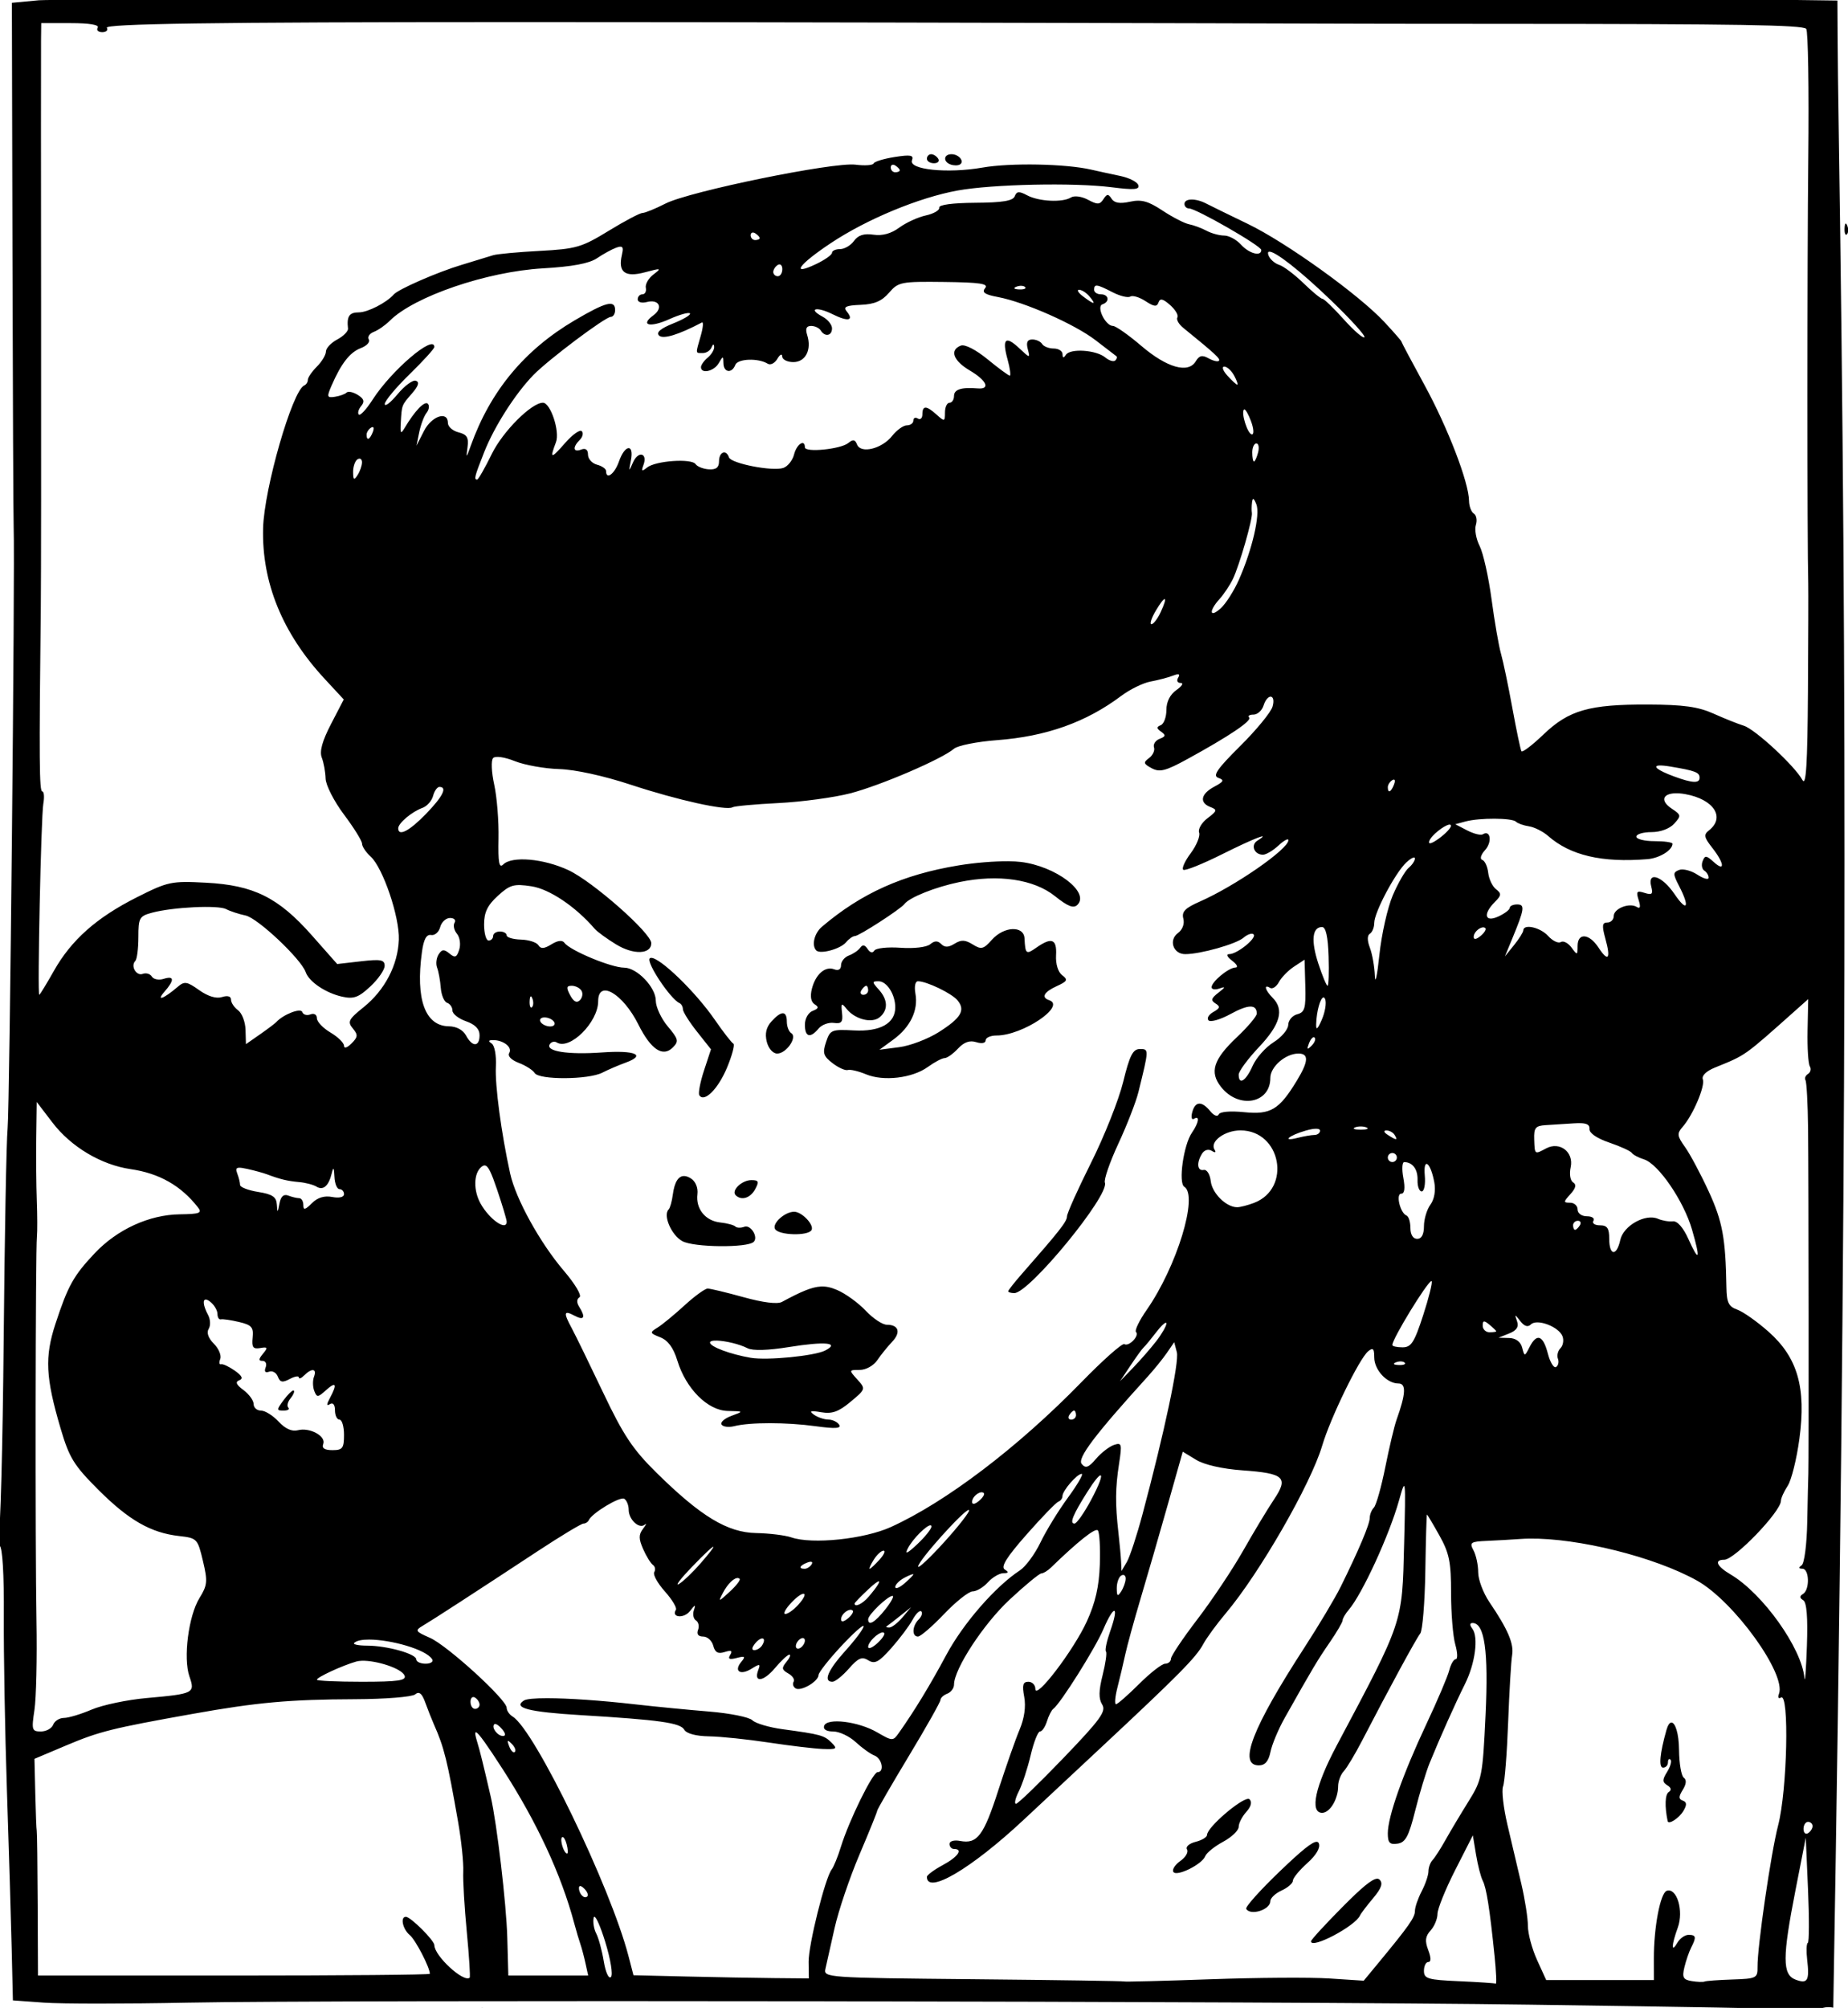 <?xml version="1.0" encoding="UTF-8" standalone="no"?>
<!-- Created with Inkscape (http://www.inkscape.org/) -->

<svg
   xmlns:dc="http://purl.org/dc/elements/1.1/"
   xmlns:cc="http://creativecommons.org/ns#"
   xmlns:rdf="http://www.w3.org/1999/02/22-rdf-syntax-ns#"
   xmlns:svg="http://www.w3.org/2000/svg"
   xmlns="http://www.w3.org/2000/svg"
   xmlns:sodipodi="http://sodipodi.sourceforge.net/DTD/sodipodi-0.dtd"
   xmlns:inkscape="http://www.inkscape.org/namespaces/inkscape"
   width="108.377mm"
   height="117.739mm"
   viewBox="0 0 108.377 117.739"
   version="1.1"
   id="svg71"
   inkscape:version="0.92.3 (2405546, 2018-03-11)"
   sodipodi:docname="Scarlets dreams troubled her.svg">
  <title
     id="title104">Scarlets dreams troubled her</title>
  <defs
     id="defs65" />
  <sodipodi:namedview
     id="base"
     pagecolor="#ffffff"
     bordercolor="#666666"
     borderopacity="1.0"
     inkscape:pageopacity="0.0"
     inkscape:pageshadow="2"
     inkscape:zoom="1.0343184"
     inkscape:cx="591.50537"
     inkscape:cy="275.83541"
     inkscape:document-units="mm"
     inkscape:current-layer="layer1"
     showgrid="false"
     inkscape:snap-global="false"
     fit-margin-top="0"
     fit-margin-left="0"
     fit-margin-right="0"
     fit-margin-bottom="0"
     inkscape:window-width="1920"
     inkscape:window-height="1017"
     inkscape:window-x="3832"
     inkscape:window-y="-8"
     inkscape:window-maximized="1" />
  <g
     inkscape:label="Layer 1"
     inkscape:groupmode="layer"
     id="layer1"
     transform="translate(102.381,52.383)">
    <path
       style="fill:#000000;stroke-width:3.78"
       d="m -194.213,-197.98 c -92.385,0.013 -181.105,0.137 -183.502,0.363 l -6,0.566 0.131,56 c 0.072,30.8 0.191,57.8 0.264,60 0.31,9.415 -0.885,128.455 -1.336,133 -0.273,2.75 -0.667,23.945 -0.877,47.102 -0.21,23.156 -0.73,42.669 -1.158,43.361 -0.428,0.693 -0.315,1.547 0.254,1.898 0.644,0.398 0.999,6.29 0.939,15.639 -0.052,8.25 0.256,25.575 0.686,38.5 0.429,12.925 0.901,28.675 1.051,35 l 0.271,11.5 6.889,0.5 c 3.788,0.275 18.139,0.275 31.889,0 32.037,-0.641 243.296,-0.321 297,0.449 37.802,0.542 52.52,0.762 58.453,1.119 H 16.188 c 0.452,-0.342 1.224,-0.57 2.098,-0.57 0.392,0 0.751,0.044 1.08,0.109 3.102,-180.088 3.074,-293.709 1.201,-416.107 -0.113,-6.875 -0.22,-15.989 -0.242,-20.252 l -0.039,-7.75 -9,-0.119 c -17.062,-0.223 -113.113,-0.321 -205.498,-0.309 z m -77.766,5.191 c 22.681,-0.003 50.343,0.035 83.766,0.107 53.625,0.117 97.95,0.226 98.5,0.244 0.55,0.018 16.975,0.039 36.5,0.045 51.655,0.016 65.74,0.248 66.592,1.1 0.417,0.417 0.624,13.242 0.459,28.5 -0.252,23.127 -0.255,85.442 -0.008,94.242 0.039,1.375 0.01,12.167 -0.066,23.982 -0.102,15.967 -0.415,20.974 -1.215,19.5 -1.696,-3.122 -10.493,-11.265 -12.996,-12.029 -1.247,-0.381 -4.248,-1.58 -6.668,-2.666 -3.417,-1.533 -6.657,-1.984 -14.5,-2.014 -13.046,-0.049 -17.53,1.235 -23.16,6.629 -2.474,2.37 -4.665,4.037 -4.869,3.703 -0.205,-0.334 -1.112,-4.655 -2.016,-9.605 -0.904,-4.95 -2.035,-10.35 -2.514,-12 -0.479,-1.65 -1.414,-7.05 -2.078,-12 -0.665,-4.95 -1.851,-10.261 -2.637,-11.801 -0.786,-1.54 -1.162,-3.64 -0.836,-4.666 0.326,-1.026 0.123,-2.156 -0.449,-2.51 -0.572,-0.354 -1.051,-1.629 -1.066,-2.834 -0.049,-4.086 -4.689,-16.15 -9.842,-25.59 -2.822,-5.17 -5.133,-9.52 -5.133,-9.666 0,-0.146 -1.702,-2.092 -3.781,-4.322 -5.654,-6.063 -21.715,-17.595 -30.219,-21.697 -4.125,-1.99 -8.281,-4.024 -9.236,-4.518 -2.308,-1.194 -4.764,-1.139 -4.764,0.104 0,0.55 0.45,1 1,1 1.567,0 16,8.293 16,9.193 0,1.519 -2.69,0.806 -4.5,-1.193 -0.995,-1.1 -2.67,-2 -3.721,-2 -1.051,0 -2.811,-0.482 -3.91,-1.07 -1.1,-0.588 -2.828,-1.231 -3.842,-1.426 -1.014,-0.195 -3.656,-1.556 -5.873,-3.023 -3.194,-2.114 -4.695,-2.521 -7.219,-1.967 -2.217,0.487 -3.452,0.286 -4.061,-0.658 -0.729,-1.13 -1.03,-1.113 -1.809,0.098 -0.79,1.228 -1.32,1.247 -3.406,0.131 -1.408,-0.753 -3.035,-0.972 -3.785,-0.508 -1.875,1.159 -7.121,0.897 -9.705,-0.486 -1.759,-0.942 -2.305,-0.9 -2.732,0.213 -0.393,1.024 -2.692,1.405 -8.734,1.445 -5.051,0.033 -8.115,0.447 -7.977,1.078 0.124,0.563 -1.209,1.34 -2.961,1.725 -1.752,0.385 -4.403,1.599 -5.891,2.699 -1.784,1.319 -3.726,1.851 -5.703,1.561 -2.109,-0.31 -3.385,0.099 -4.305,1.375 -0.719,0.998 -2.109,1.814 -3.088,1.814 -0.979,0 -1.779,0.366 -1.779,0.814 0,0.448 -1.575,1.564 -3.5,2.482 -5.78,2.756 -3.956,0.159 3.252,-4.633 7.963,-5.294 19.508,-10.08 28.049,-11.629 7.729,-1.401 25.75,-1.785 34.053,-0.725 4.997,0.638 6.264,0.537 5.928,-0.471 -0.235,-0.705 -2.015,-1.612 -3.955,-2.016 -1.94,-0.403 -4.833,-1.032 -6.428,-1.4 -5.681,-1.311 -17.884,-1.545 -24.107,-0.461 -7.771,1.353 -16.39,0.461 -15.594,-1.613 0.439,-1.143 -0.291,-1.281 -3.828,-0.729 -2.403,0.376 -4.503,1.017 -4.668,1.428 -0.165,0.41 -1.965,0.533 -4,0.271 -4.86,-0.624 -36.758,5.902 -42.053,8.604 -2.237,1.141 -4.528,2.076 -5.09,2.076 -0.562,0 -3.938,1.783 -7.5,3.963 -5.961,3.649 -7.177,4.003 -15.268,4.436 -4.835,0.259 -9.466,0.689 -10.291,0.957 -0.825,0.268 -3.975,1.23 -7,2.139 -5.314,1.595 -13.974,5.377 -15,6.549 -1.593,1.82 -5.761,3.957 -7.723,3.957 -2.114,0 -2.699,0.875 -2.391,3.578 0.068,0.593 -1.003,1.681 -2.381,2.418 -1.377,0.737 -2.506,1.94 -2.506,2.672 0,0.732 -0.9,2.232 -2,3.332 -1.1,1.1 -2,2.412 -2,2.916 0,0.504 -0.356,1.067 -0.793,1.25 -2.622,1.101 -8.889,22.834 -9.111,31.596 -0.304,12.019 4.282,23.244 13.613,33.314 l 4.24,4.576 -2.82,5.436 c -1.948,3.755 -2.581,6.052 -2.045,7.424 0.427,1.093 0.807,3.179 0.846,4.637 0.039,1.457 1.87,5.045 4.07,7.973 2.2,2.928 4,5.828 4,6.445 0,0.617 0.848,1.89 1.885,2.828 2.731,2.471 6.439,13.392 6.254,18.414 -0.208,5.615 -3.111,11.173 -7.807,14.939 -3.323,2.665 -3.603,3.219 -2.385,4.688 1.186,1.429 1.145,1.9 -0.283,3.328 -0.969,0.969 -1.664,1.18 -1.664,0.506 0,-0.637 -1.35,-1.955 -3,-2.93 -1.65,-0.975 -3,-2.399 -3,-3.164 0,-0.798 -0.612,-1.156 -1.436,-0.84 -0.789,0.303 -1.597,0.065 -1.795,-0.529 -0.326,-0.979 -4.208,0.528 -5.77,2.24 -0.275,0.301 -1.893,1.522 -3.598,2.711 l -3.1,2.162 -0.09,-3.18 c -0.05,-1.749 -0.794,-3.693 -1.652,-4.32 -0.858,-0.628 -1.561,-1.684 -1.561,-2.348 0,-0.752 -0.753,-0.968 -2,-0.572 -1.269,0.403 -3.118,-0.16 -5.055,-1.539 -2.701,-1.923 -3.247,-2.007 -4.748,-0.721 -3.075,2.636 -4.879,3.31 -2.947,1.102 2.278,-2.604 2.219,-3.626 -0.166,-2.869 -1.054,0.334 -2.223,0.108 -2.6,-0.502 -0.377,-0.61 -1.278,-0.881 -2.002,-0.604 -1.432,0.55 -2.768,-1.747 -1.662,-2.857 0.375,-0.376 0.68,-2.747 0.68,-5.271 0,-4.252 0.22,-4.65 3,-5.4 4.612,-1.245 14.67,-1.733 16.428,-0.797 0.865,0.46 2.8,1.095 4.299,1.41 2.686,0.565 12.297,9.627 13.307,12.547 0.734,2.122 4.459,4.621 8.076,5.416 2.551,0.56 3.625,0.168 6.236,-2.271 1.735,-1.621 3.154,-3.669 3.154,-4.553 0,-1.349 -0.844,-1.511 -5.25,-1.006 l -5.25,0.604 -5.613,-6.35 c -7.41,-8.379 -12.867,-11.092 -23.428,-11.646 -7.669,-0.403 -8.398,-0.248 -15.281,3.219 -8.943,4.503 -14.514,9.446 -18.389,16.311 -1.638,2.903 -3.089,5.277 -3.223,5.277 -0.44,0 0.395,-39.439 0.895,-42.25 0.269,-1.513 0.162,-2.75 -0.236,-2.752 -0.653,-0.003 -0.706,-6.785 -0.318,-40.998 0.065,-5.775 0.093,-35.475 0.062,-66 -0.03,-30.525 -0.038,-57.188 -0.012,-59.25 l 0.045,-3.75 h 6.559 c 4.118,0 6.329,0.372 5.941,1 -0.34,0.55 0.11,1 1,1 0.89,0 1.349,-0.436 1.02,-0.969 -0.545,-0.882 22.671,-1.258 90.715,-1.268 z m 91.705,29.238 c -0.518,0 -0.941,0.45 -0.941,1 0,0.55 0.703,1 1.561,1 0.857,0 1.279,-0.45 0.939,-1 -0.34,-0.55 -1.041,-1 -1.559,-1 z m 4.5,0 c -1.769,0 -1.909,1.665 -0.191,2.281 0.687,0.247 1.596,0.252 2.018,0.014 1.142,-0.647 -0.17,-2.295 -1.826,-2.295 z m -12.828,2.342 c 0.12,0.02 0.249,0.073 0.387,0.158 0.55,0.34 1,0.816 1,1.059 0,0.243 -0.45,0.441 -1,0.441 -0.55,0 -1,-0.478 -1,-1.061 0,-0.437 0.255,-0.658 0.613,-0.598 z m 210.752,13.004 c -0.152,-0.023 -0.255,0.342 -0.285,1.07 -0.043,1.054 0.193,1.645 0.525,1.312 0.332,-0.332 0.367,-1.196 0.078,-1.918 -0.12,-0.299 -0.227,-0.451 -0.318,-0.465 z m -241.752,1.996 c 0.12,0.02 0.249,0.073 0.387,0.158 0.55,0.34 1,0.816 1,1.059 0,0.243 -0.45,0.441 -1,0.441 -0.55,0 -1,-0.478 -1,-1.061 0,-0.437 0.255,-0.658 0.613,-0.598 z m -29.496,3.125 c 0.648,-0.047 0.703,0.462 0.387,1.809 -0.902,3.841 0.686,5.039 5.109,3.85 3.577,-0.961 3.726,-0.923 1.887,0.471 -1.1,0.834 -1.867,2.165 -1.705,2.959 0.162,0.794 -0.176,1.445 -0.75,1.445 -0.574,0 -1.045,0.501 -1.045,1.115 0,0.624 0.883,0.886 2,0.594 2.725,-0.713 3.731,1.283 1.477,2.932 -3.051,2.231 -0.759,2.79 3.523,0.859 2.211,-0.997 4.261,-1.575 4.553,-1.283 0.292,0.292 -1.354,1.287 -3.658,2.209 -2.84,1.136 -3.863,2.004 -3.174,2.693 0.883,0.883 4.329,-0.164 9.479,-2.883 0.385,-0.203 0.272,1.119 -0.25,2.939 -1.179,4.112 -1.213,3.824 0.469,3.824 0.779,0 1.643,-0.562 1.92,-1.25 0.317,-0.785 0.534,-0.832 0.584,-0.123 0.043,0.62 -0.597,1.688 -1.422,2.373 -0.825,0.685 -1.5,1.638 -1.5,2.121 0,1.566 2.872,0.928 3.92,-0.871 0.971,-1.667 1.021,-1.667 1.051,0 0.036,2.078 1.868,2.336 2.623,0.369 0.535,-1.393 5.082,-1.557 7.182,-0.26 0.607,0.375 1.566,-0.116 2.133,-1.09 0.567,-0.974 1.047,-1.207 1.062,-0.52 0.017,0.688 1.125,1.25 2.463,1.25 2.709,0 4.104,-2.73 3.066,-6 -0.443,-1.397 -0.178,-2 0.875,-2 0.83,0 1.785,0.45 2.125,1 0.925,1.497 2.5,1.205 2.5,-0.465 0,-0.806 -0.937,-1.968 -2.084,-2.582 -3.371,-1.804 -1.348,-2.317 2.186,-0.555 3.454,1.723 4.842,1.447 3.137,-0.625 -0.817,-0.992 -0.136,-1.31 3.084,-1.438 3.046,-0.121 4.702,-0.826 6.293,-2.676 2.055,-2.389 2.644,-2.504 12.23,-2.389 7.908,0.095 9.851,0.389 9.041,1.365 -0.781,0.941 -0.105,1.419 2.783,1.961 5.952,1.117 17.049,6.019 21.652,9.566 2.298,1.771 4.367,3.358 4.596,3.527 0.229,0.169 0.127,0.596 -0.227,0.949 -0.353,0.353 -1.351,0.056 -2.217,-0.662 -2.006,-1.665 -7.745,-2.056 -8.709,-0.594 -0.516,0.783 -0.739,0.744 -0.75,-0.135 -0.008,-0.688 -0.888,-1.25 -1.955,-1.25 -1.068,0 -2.221,-0.45 -2.561,-1 -0.34,-0.55 -1.319,-1 -2.176,-1 -1.093,0 -1.392,0.629 -1.004,2.113 0.542,2.074 0.507,2.072 -1.879,-0.17 -3.065,-2.88 -3.86,-2.124 -2.594,2.463 0.546,1.977 0.766,3.594 0.49,3.594 -0.276,0 -2.484,-1.625 -4.908,-3.611 -2.595,-2.126 -5.028,-3.375 -5.918,-3.033 -2.544,0.976 -1.692,3.34 1.988,5.512 3.741,2.207 4.622,4.202 1.75,3.961 -3.617,-0.303 -5.25,0.218 -5.25,1.672 0,0.825 -0.45,1.5 -1,1.5 -0.55,0 -1,0.969 -1,2.154 0,2.024 -0.11,2.055 -1.828,0.5 -2.285,-2.068 -3.172,-2.095 -3.172,-0.096 0,0.857 -0.45,1.279 -1,0.939 -0.55,-0.34 -1,-0.141 -1,0.441 0,0.582 -0.641,1.059 -1.426,1.059 -0.785,0 -2.256,1.053 -3.268,2.34 -2.25,2.861 -6.957,4.013 -7.768,1.9 -0.427,-1.114 -0.888,-1.194 -1.924,-0.334 -1.659,1.377 -9.615,2.174 -9.615,0.963 0,-1.906 -1.82,-0.716 -2.393,1.564 -0.336,1.338 -1.424,2.691 -2.416,3.006 -2.456,0.78 -11.544,-1.002 -11.994,-2.352 -0.609,-1.826 -2.197,-1.21 -2.197,0.852 0,1.384 -0.643,1.897 -2.25,1.797 -1.238,-0.077 -2.56,-0.596 -2.941,-1.154 -0.896,-1.312 -8.875,-0.748 -10.744,0.76 -1.164,0.939 -1.316,0.833 -0.795,-0.559 0.995,-2.656 -1.154,-3.212 -2.301,-0.596 -0.953,2.173 -0.982,2.147 -0.473,-0.436 0.738,-3.744 -1.32,-3.549 -2.645,0.25 -0.965,2.768 -2.852,4.166 -2.852,2.115 0,-0.486 -0.9,-1.119 -2,-1.406 -1.1,-0.288 -2,-1.287 -2,-2.223 0,-1.101 -0.529,-1.498 -1.5,-1.125 -1.794,0.688 -1.968,-0.495 -0.316,-2.146 0.651,-0.651 0.848,-1.518 0.438,-1.928 -0.41,-0.41 -2.068,0.769 -3.684,2.619 -3.147,3.605 -3.451,3.578 -2.025,-0.172 0.903,-2.374 -1.2,-8.734 -2.887,-8.734 -2.534,0 -8.87,6.345 -11.309,11.326 -1.528,3.12 -2.988,5.674 -3.246,5.674 -0.748,0 -0.588,-0.627 1.561,-6.078 2.225,-5.646 6.889,-12.947 10.898,-17.061 3.345,-3.432 15.902,-12.861 17.125,-12.861 0.521,0 0.945,-0.675 0.945,-1.5 0,-2.323 -2.006,-1.817 -8.916,2.25 -11.139,6.556 -18.676,15.64 -23.018,27.75 -1.024,2.857 -1.058,2.87 -0.723,0.318 0.28,-2.126 -0.131,-2.8 -1.994,-3.268 -1.291,-0.324 -2.35,-1.256 -2.35,-2.07 0,-2.75 -3.602,-1.546 -5.295,1.77 l -1.66,3.25 0.615,-3 c 0.339,-1.65 1.069,-3.575 1.621,-4.275 0.553,-0.701 0.676,-1.601 0.275,-2 -0.701,-0.699 -2.911,1.6 -5.105,5.311 -0.887,1.498 -1.022,1.323 -0.879,-1.131 0.231,-3.961 0.171,-3.802 2.494,-6.48 1.429,-1.648 1.686,-2.508 0.836,-2.791 -0.676,-0.225 -2.492,1.115 -4.037,2.979 -1.545,1.863 -2.823,2.844 -2.838,2.18 -0.015,-0.664 2.448,-3.625 5.473,-6.578 3.025,-2.953 5.5,-5.671 5.5,-6.041 0,-2.948 -9.513,5.169 -13.68,11.672 -1.355,2.114 -2.721,3.587 -3.035,3.273 -0.314,-0.314 -0.079,-1.161 0.521,-1.885 0.819,-0.987 0.634,-1.602 -0.748,-2.465 -1.013,-0.632 -2.128,-0.866 -2.477,-0.518 -0.348,0.348 -1.509,0.768 -2.58,0.932 -1.763,0.269 -1.836,0.036 -0.762,-2.443 2.134,-4.924 4.07,-7.406 6.496,-8.328 1.312,-0.499 2.105,-1.361 1.762,-1.916 -0.343,-0.555 0.158,-1.309 1.113,-1.676 0.955,-0.367 2.544,-1.473 3.529,-2.459 5.363,-5.363 21.457,-10.873 33.859,-11.592 6.544,-0.379 10.278,-1.078 12,-2.246 1.375,-0.933 3.294,-1.984 4.264,-2.334 0.356,-0.128 0.638,-0.205 0.854,-0.221 z m 143.627,1.102 c 1.235,-0.163 6.732,4.086 13.578,10.662 4.427,4.252 7.805,7.976 7.506,8.275 -0.299,0.299 -2.366,-1.494 -4.594,-3.982 -2.228,-2.489 -4.339,-4.523 -4.691,-4.523 -0.353,0 -2.25,-1.563 -4.217,-3.473 -1.966,-1.91 -4.377,-3.728 -5.357,-4.039 -0.981,-0.311 -2.044,-1.245 -2.363,-2.076 -0.205,-0.533 -0.146,-0.806 0.139,-0.844 z m -108.355,2.814 c 0.359,0.016 0.611,0.414 0.611,1.057 0,0.857 -0.45,1.561 -1,1.561 -0.55,0 -1,-0.424 -1,-0.941 0,-0.518 0.45,-1.219 1,-1.559 0.138,-0.085 0.269,-0.122 0.389,-0.117 z m 70.34,4.705 c 0.583,0.077 1.603,0.547 3.352,1.451 1.639,0.847 3.404,1.279 3.922,0.959 0.518,-0.32 2.035,0.135 3.371,1.01 1.913,1.253 2.523,1.315 2.881,0.291 0.34,-0.975 0.984,-0.829 2.576,0.584 1.167,1.036 1.889,2.261 1.604,2.723 -0.285,0.462 0.289,1.495 1.275,2.297 7.152,5.815 8.323,6.898 7.908,7.312 -0.257,0.257 -1.287,0.008 -2.291,-0.555 -1.397,-0.783 -2.061,-0.628 -2.826,0.658 -1.651,2.775 -6.377,1.44 -12.047,-3.404 -2.842,-2.428 -5.667,-4.414 -6.275,-4.414 -1.674,0 -3.762,-4.307 -2.32,-4.787 1.667,-0.556 1.399,-2.213 -0.357,-2.213 -0.825,0 -1.5,-0.45 -1.5,-1 0,-0.672 0.146,-0.989 0.729,-0.912 z m -16.811,0.035 c 0.347,0.014 0.646,0.105 0.812,0.271 0.332,0.332 -0.258,0.569 -1.312,0.525 -1.165,-0.048 -1.403,-0.284 -0.605,-0.604 0.361,-0.144 0.758,-0.208 1.105,-0.193 z m 12.77,0.877 c 0.588,0 1.628,0.675 2.312,1.5 1.556,1.875 1.066,1.864 -1.441,-0.033 -1.067,-0.808 -1.459,-1.467 -0.871,-1.467 z m 32.123,17 c 0.616,0 1.601,0.9 2.189,2 0.589,1.1 0.9,2 0.691,2 -0.209,0 -1.196,-0.9 -2.191,-2 -0.996,-1.1 -1.305,-2 -0.689,-2 z m 4.471,9.467 c 0.293,0.089 0.89,1.145 1.428,2.57 0.615,1.629 0.716,2.963 0.225,2.963 -0.941,0 -2.471,-4.796 -1.758,-5.51 0.029,-0.029 0.064,-0.036 0.105,-0.023 z m -192.943,3.914 c 0.27,0.007 0.301,0.399 0.045,1.066 -0.665,1.732 -1.383,2.05 -1.383,0.611 0,-0.518 0.445,-1.217 0.988,-1.553 0.142,-0.088 0.26,-0.127 0.35,-0.125 z m 195.568,3.619 c 0.499,0 0.672,0.9 0.385,2 -0.288,1.1 -0.695,2 -0.906,2 -0.211,0 -0.385,-0.9 -0.385,-2 0,-1.1 0.408,-2 0.906,-2 z m -198.52,3.363 c 0.356,-0.022 0.605,0.286 0.6,0.826 -0.008,0.72 -0.453,1.986 -0.986,2.811 -0.788,1.219 -0.973,1.09 -0.984,-0.691 -0.008,-1.205 0.434,-2.469 0.984,-2.809 0.138,-0.085 0.268,-0.129 0.387,-0.137 z m 197.785,8.953 c 0.164,-0.094 0.403,0.29 0.744,1.164 0.878,2.248 -0.93,10.036 -3.875,16.693 -1.083,2.448 -2.886,5.279 -4.006,6.293 -2.489,2.252 -2.712,0.659 -0.285,-2.029 0.962,-1.066 2.295,-3.062 2.961,-4.438 1.431,-2.952 4.432,-13.395 4.207,-14.637 -0.084,-0.475 -0.069,-1.538 0.035,-2.363 0.05,-0.397 0.121,-0.627 0.219,-0.684 z m -19.541,22.121 c 0.224,0.058 -0.032,1.028 -0.891,2.877 -0.682,1.468 -1.603,2.674 -2.047,2.678 -0.444,0.004 -0.017,-1.33 0.947,-2.963 1.061,-1.797 1.766,-2.65 1.99,-2.592 z m 2.883,16.654 c 0.387,-0.017 0.408,0.227 0.092,0.738 -0.408,0.661 -0.165,1.17 0.559,1.17 0.705,0 0.281,0.7 -0.941,1.557 -1.416,0.992 -2.223,2.594 -2.223,4.416 0,1.573 -0.563,3.088 -1.25,3.367 -0.977,0.397 -0.959,0.711 0.084,1.443 1.075,0.755 1.012,1.062 -0.332,1.578 -0.917,0.352 -1.477,1.201 -1.246,1.889 0.232,0.687 -0.263,1.752 -1.098,2.367 -1.318,0.971 -1.239,1.268 0.6,2.252 1.765,0.945 3.081,0.603 7.93,-2.055 9.233,-5.061 14.314,-8.481 13.621,-9.174 -0.352,-0.352 0.079,-0.641 0.959,-0.641 0.88,0 1.883,-0.9 2.232,-2 0.883,-2.782 2.791,-2.541 1.982,0.25 -0.359,1.238 -3.576,5.154 -7.152,8.705 -5.125,5.09 -6.151,6.581 -4.84,7.041 1.377,0.483 1.222,0.821 -0.912,1.963 -2.981,1.595 -3.341,3.534 -0.834,4.496 1.562,0.599 1.495,0.854 -0.633,2.459 -1.306,0.986 -2.149,2.422 -1.871,3.189 0.277,0.768 -0.564,2.83 -1.871,4.584 -1.307,1.754 -2.036,3.398 -1.621,3.654 0.415,0.257 4.269,-1.29 8.566,-3.438 7.181,-3.589 11.137,-5.11 7.809,-3.002 -1.541,0.976 -0.687,3.098 1.248,3.098 0.689,0 2.238,-0.918 3.441,-2.039 1.204,-1.121 2.188,-1.651 2.188,-1.176 0,1.979 -11.829,10.173 -19.631,13.598 -3.241,1.423 -4.021,2.232 -3.621,3.76 0.301,1.15 -0.18,2.451 -1.174,3.178 -2.137,1.562 -1.078,4.68 1.59,4.68 3.38,0 11.271,-2.227 12.918,-3.645 0.87,-0.749 1.868,-1.076 2.217,-0.727 0.786,0.786 -3.639,4.371 -5.396,4.371 -0.746,0 -0.47,0.614 0.658,1.467 1.072,0.811 1.385,1.482 0.701,1.5 -1.516,0.039 -5.262,3.143 -5.262,4.361 0,0.487 0.787,0.611 1.75,0.275 1.406,-0.49 1.359,-0.308 -0.244,0.932 -1.601,1.238 -1.727,1.71 -0.631,2.387 1.096,0.677 0.998,1.048 -0.496,1.885 -1.024,0.573 -1.497,1.407 -1.051,1.854 0.446,0.446 2.634,-0.187 4.863,-1.408 3.96,-2.169 5.809,-2.197 5.809,-0.086 0,0.577 -1.971,2.914 -4.381,5.191 -5.231,4.945 -6.124,7.729 -3.537,11.018 3.905,4.964 10.918,3.696 10.918,-1.975 0,-2.48 3.366,-5.4 6.223,-5.4 2.342,0 2.24,1.729 -0.357,6 -3.913,6.436 -5.794,7.562 -11.631,6.973 -3.123,-0.315 -5.395,-0.115 -5.662,0.5 -0.251,0.578 -1.069,0.262 -1.869,-0.723 -1.876,-2.307 -3.347,-2.216 -3.992,0.25 -0.288,1.101 -0.116,1.75 0.383,1.441 1.345,-0.831 1.099,0.835 -0.455,3.086 -1.844,2.671 -3.035,11.107 -1.686,11.941 3.165,1.956 -1.627,17.645 -8.332,27.279 -1.626,2.337 -2.684,4.521 -2.35,4.855 0.824,0.824 -1.561,3.313 -2.582,2.693 -0.447,-0.271 -4.722,3.52 -9.5,8.426 -14.022,14.394 -29.997,26.532 -42.189,32.055 -5.904,2.675 -17.391,3.866 -22,2.281 -1.375,-0.473 -4.88,-0.904 -7.789,-0.959 -6.364,-0.12 -12.232,-3.673 -22.057,-13.35 -5.238,-5.159 -7.303,-8.259 -11.816,-17.75 -3.008,-6.325 -6.114,-12.694 -6.902,-14.154 -1.921,-3.555 -1.811,-4.117 0.564,-2.846 2.146,1.149 2.541,0.4 1.039,-1.975 -0.589,-0.932 -0.561,-1.702 0.076,-2.096 0.568,-0.351 -0.942,-2.908 -3.453,-5.85 -5.292,-6.199 -10.66,-15.924 -11.895,-21.547 -1.961,-8.929 -3.371,-19.476 -3.158,-23.627 0.128,-2.496 -0.278,-4.711 -0.941,-5.133 -0.806,-0.513 -0.703,-0.744 0.332,-0.744 2.313,0 4.335,1.62 3.568,2.859 -0.406,0.658 0.454,1.55 2.102,2.176 1.534,0.583 3.121,1.595 3.525,2.248 0.962,1.553 11.89,1.497 14.967,-0.076 1.286,-0.658 3.603,-1.655 5.148,-2.215 4.673,-1.694 2.154,-2.788 -5.207,-2.262 -7.539,0.539 -12.541,-0.242 -11.574,-1.807 0.335,-0.543 1.032,-0.726 1.549,-0.406 2.888,1.785 9.172,-4.468 9.172,-9.127 0,-4.886 5.467,-1.711 8.904,5.172 2.759,5.525 5.398,7.283 7.609,5.072 1.373,-1.373 1.258,-1.851 -1.117,-4.674 -1.455,-1.73 -2.646,-4.296 -2.646,-5.703 0,-2.949 -4.17,-7.287 -7.004,-7.287 -2.851,0 -11.999,-3.808 -13.215,-5.5 -0.466,-0.648 -1.484,-0.527 -2.885,0.342 -1.606,0.996 -2.347,1.045 -2.877,0.188 -0.393,-0.635 -2.133,-1.195 -3.867,-1.244 -1.734,-0.049 -3.152,-0.471 -3.152,-0.938 0,-0.466 -0.675,-0.848 -1.5,-0.848 -0.825,0 -1.5,0.45 -1.5,1 0,0.55 -0.45,1 -1,1 -0.55,0 -1,-1.601 -1,-3.557 0,-2.687 0.744,-4.237 3.043,-6.336 2.698,-2.464 3.54,-2.704 7.443,-2.111 3.981,0.604 9.78,4.504 14.014,9.424 0.55,0.639 2.68,2.189 4.734,3.443 3.837,2.343 7.766,2.199 7.766,-0.283 0,-2.231 -12.976,-13.661 -18.348,-16.162 -5.509,-2.565 -12.502,-3.168 -14.426,-1.244 -0.899,0.899 -1.142,-0.448 -1.031,-5.75 0.079,-3.808 -0.349,-9.174 -0.953,-11.924 -0.617,-2.809 -0.721,-5.388 -0.236,-5.885 0.499,-0.511 2.53,-0.218 4.809,0.693 2.17,0.868 6.588,1.656 9.816,1.752 3.53,0.105 9.857,1.49 15.869,3.473 10.284,3.391 21.155,5.797 22.482,4.977 0.413,-0.255 4.974,-0.674 10.135,-0.932 5.161,-0.257 12.308,-1.223 15.883,-2.145 6.678,-1.721 20.33,-7.584 23,-9.879 0.825,-0.709 5.1,-1.561 9.5,-1.893 10.913,-0.822 19.733,-3.963 27.498,-9.793 1.927,-1.446 4.852,-2.877 6.502,-3.18 1.65,-0.303 3.861,-0.884 4.914,-1.291 0.502,-0.194 0.867,-0.297 1.1,-0.307 z m 106.549,20.17 c 0.512,-0.03 1.321,0.04 2.438,0.227 5.53,0.922 6.5,1.291 6.5,2.479 0,1.292 -1.609,1.21 -5.678,-0.293 -3.645,-1.346 -4.795,-2.323 -3.26,-2.412 z m -58.725,3.119 c 0.27,0.007 0.301,0.399 0.045,1.066 -0.665,1.732 -1.383,2.05 -1.383,0.611 0,-0.518 0.445,-1.217 0.988,-1.553 0.142,-0.088 0.259,-0.127 0.35,-0.125 z m -211.221,1.619 c 1.823,0 0.761,2.122 -3,5.998 -3.668,3.78 -6.117,5.043 -6.117,3.156 0,-1.123 3.041,-3.687 5.346,-4.508 1.015,-0.361 2.08,-1.555 2.367,-2.652 0.287,-1.097 0.918,-1.994 1.404,-1.994 z m 273.482,1.408 c 0.635,-0.021 1.383,0.036 2.229,0.188 6.301,1.128 8.925,5.141 5.244,8.02 -1.212,0.948 -1.099,1.534 0.75,3.885 2.67,3.395 2.867,5.434 0.301,3.111 -1.636,-1.481 -1.949,-1.505 -2.455,-0.188 -0.319,0.831 -0.149,1.776 0.377,2.102 0.526,0.325 0.955,1.026 0.955,1.557 0,0.53 -1.121,0.228 -2.492,-0.67 -1.371,-0.898 -3.187,-1.367 -4.035,-1.041 -1.388,0.533 -1.389,0.889 -0.008,3.561 2.438,4.714 1.782,5.894 -1,1.799 -2.774,-4.083 -6.072,-5.161 -5.164,-1.689 0.44,1.682 0.178,1.928 -1.482,1.4 -1.723,-0.547 -1.912,-0.317 -1.309,1.584 0.483,1.52 0.353,2.007 -0.41,1.535 -1.641,-1.014 -5.1,0.346 -5.1,2.006 0,0.788 -0.637,1.434 -1.418,1.434 -1.147,-1e-7 -1.229,0.691 -0.428,3.594 1.237,4.479 0.627,5.244 -1.541,1.936 -2.051,-3.13 -4.613,-3.319 -4.613,-0.34 0,2.083 -0.066,2.101 -1.348,0.348 -0.742,-1.014 -1.807,-1.561 -2.367,-1.215 -0.56,0.346 -1.823,-0.261 -2.807,-1.348 -1.734,-1.916 -5.455,-2.744 -5.5,-1.225 -0.012,0.412 -0.932,1.875 -2.043,3.25 l -2.021,2.5 1.652,-4 c 2.688,-6.509 2.826,-7.5 1.051,-7.5 -0.889,0 -1.621,0.338 -1.625,0.75 -0.004,0.412 -1.129,1.269 -2.5,1.904 -3.029,1.405 -3.504,-0.5 -0.799,-3.205 1.461,-1.462 1.496,-1.849 0.25,-2.822 -0.794,-0.62 -1.569,-2.252 -1.723,-3.627 -0.154,-1.375 -0.743,-2.661 -1.311,-2.855 -0.594,-0.204 -0.329,-1.129 0.627,-2.186 1.596,-1.764 1.197,-4.532 -0.502,-3.482 -0.455,0.281 -2.014,-0.104 -3.465,-0.857 l -2.639,-1.369 L -62,-15.912 c 3.11,-0.833 10.293,-0.799 11.145,0.053 0.381,0.381 1.678,0.844 2.881,1.027 1.203,0.184 3.103,1.137 4.223,2.121 4.922,4.324 11.917,5.96 21.984,5.146 2.68,-0.217 5.553,-1.984 5.553,-3.416 0,-0.314 -1.8,-0.57 -4,-0.57 -2.2,0 -4,-0.45 -4,-1 0,-0.55 1.506,-1 3.346,-1 1.991,0 4.026,-0.755 5.027,-1.861 1.586,-1.753 1.557,-1.942 -0.516,-3.318 -2.648,-1.758 -2.009,-3.321 0.742,-3.412 z m -50.012,6.932 c 0.244,-0.029 0.389,0.054 0.381,0.287 -0.017,0.48 -1.2,1.725 -2.631,2.768 -1.62,1.181 -2.436,1.403 -2.164,0.586 0.427,-1.282 3.355,-3.514 4.414,-3.641 z m -7.738,7.283 c 0.097,0.019 0.15,0.089 0.15,0.215 0,0.504 -0.626,1.436 -1.391,2.07 -0.765,0.635 -2.336,3.357 -3.494,6.049 -1.158,2.692 -2.499,8.64 -2.979,13.219 -0.479,4.578 -0.931,6.665 -1.004,4.639 -0.073,-2.027 -0.565,-4.824 -1.094,-6.215 -0.616,-1.619 -0.616,-2.744 0,-3.125 0.529,-0.327 0.961,-1.399 0.961,-2.385 0,-2.323 4.641,-11.073 7.096,-13.379 0.786,-0.738 1.464,-1.144 1.754,-1.088 z m -89.818,0.83 c -3.157,-0.025 -7.365,0.309 -11.037,0.914 -12.327,2.031 -21.513,6.158 -30.244,13.588 -1.683,1.432 -2.318,4.143 -1.227,5.234 0.889,0.889 5.352,-0.335 6.568,-1.801 0.634,-0.764 1.525,-1.389 1.98,-1.389 0.882,-2e-7 10.088,-5.948 10.928,-7.061 1.129,-1.495 6.851,-3.784 12.223,-4.891 8.604,-1.773 16.446,-0.616 21.113,3.115 2.876,2.299 4.12,2.779 4.977,1.922 2.798,-2.798 -4.809,-8.555 -12.533,-9.484 -0.76,-0.091 -1.696,-0.14 -2.748,-0.148 z m -123.564,12.547 c 0.909,-1e-7 1.363,0.469 1.008,1.043 -0.355,0.574 -0.119,1.677 0.523,2.451 0.643,0.775 0.869,2.354 0.502,3.51 -0.55,1.732 -0.93,1.883 -2.16,0.861 -1.198,-0.995 -1.671,-0.956 -2.404,0.197 -0.502,0.79 -0.652,2.112 -0.332,2.938 0.32,0.825 0.685,2.822 0.811,4.439 0.125,1.617 0.757,3.118 1.406,3.334 0.649,0.216 1.18,0.986 1.18,1.711 0,0.725 1.35,1.79 3,2.365 2.019,0.704 3,1.717 3,3.098 0,2.617 -1.612,2.646 -3,0.053 -0.658,-1.229 -2.116,-2.014 -3.785,-2.033 -5.269,-0.061 -7.413,-5.98 -5.965,-16.467 0.386,-2.797 0.997,-3.92 2.031,-3.734 0.813,0.146 1.716,-0.641 2.006,-1.75 0.29,-1.109 1.271,-2.016 2.18,-2.016 z m 192.982,2 c 0.832,-1e-7 1.306,2.121 1.447,6.5 0.116,3.575 0.012,6.5 -0.229,6.5 -0.241,0 -1.162,-2.218 -2.049,-4.928 -1.656,-5.062 -1.347,-8.072 0.83,-8.072 z m 35.496,0.086 c 0.119,-0.018 0.232,-0.018 0.336,0.004 0.118,0.025 0.224,0.079 0.311,0.166 0.252,0.252 -0.228,1.027 -1.066,1.723 -0.95,0.789 -1.525,0.864 -1.525,0.201 0,-0.925 1.113,-1.967 1.945,-2.094 z m -104.008,0.375 c -1.453,0.063 -3.221,0.859 -4.551,2.354 -1.873,2.105 -2.355,2.223 -4.25,1.039 -1.659,-1.036 -2.557,-1.073 -4.01,-0.166 -1.347,0.841 -2.176,0.863 -2.957,0.082 -0.781,-0.781 -1.47,-0.767 -2.455,0.051 -0.781,0.648 -3.595,0.979 -6.551,0.768 -2.85,-0.203 -5.46,0.078 -5.799,0.627 -0.377,0.61 -0.955,0.47 -1.49,-0.359 -0.598,-0.927 -1.113,-1.016 -1.625,-0.283 -0.412,0.59 -1.538,1.364 -2.5,1.719 -0.963,0.355 -1.75,1.32 -1.75,2.145 0,0.929 -0.578,1.279 -1.514,0.92 -2.001,-0.768 -4.135,1.104 -4.947,4.34 -0.419,1.669 -0.192,2.899 0.625,3.404 0.975,0.602 0.868,0.95 -0.443,1.453 -0.965,0.37 -1.721,1.711 -1.721,3.053 0,2.745 1.184,3.081 3.029,0.857 0.702,-0.845 2.22,-1.408 3.373,-1.25 1.705,0.233 2.045,-0.181 1.816,-2.213 -0.245,-2.187 -0.12,-2.3 1.004,-0.896 1.866,2.331 5.609,3.279 7.324,1.855 1.914,-1.588 1.838,-3.875 -0.203,-6.131 -1.511,-1.671 -1.513,-1.828 -0.033,-1.828 1.83,0 3.689,2.914 3.689,5.779 0,3.531 -3.341,5.403 -9.098,5.098 -5.002,-0.265 -5.316,-0.137 -6.217,2.566 -0.812,2.435 -0.603,3.113 1.434,4.678 1.31,1.007 2.831,1.688 3.381,1.514 0.55,-0.174 2.349,0.25 3.998,0.939 h 0.002 c 3.883,1.623 10.275,0.87 13.709,-1.615 1.49,-1.078 3.16,-1.959 3.711,-1.959 0.551,0 1.88,-0.943 2.953,-2.096 1.346,-1.445 2.6,-1.89 4.039,-1.434 1.226,0.389 2.088,0.223 2.088,-0.404 0,-0.587 1.087,-1.066 2.416,-1.066 5.748,0 15.482,-6.534 11.641,-7.814 -1.818,-0.606 -1.163,-1.816 1.684,-3.113 2.361,-1.076 2.526,-1.409 1.201,-2.41 -0.915,-0.692 -1.465,-2.478 -1.357,-4.412 0.202,-3.619 -0.965,-4.072 -4.361,-1.693 -2.266,1.587 -2.442,1.449 -2.621,-2.057 -0.073,-1.433 -1.211,-2.102 -2.664,-2.039 z m -79.969,6.361 c -0.13,0.005 -0.234,0.042 -0.309,0.117 -0.846,0.846 4.589,9.016 6.582,9.893 0.417,0.183 0.758,0.795 0.758,1.357 0,0.563 1.4,2.789 3.109,4.947 l 3.107,3.924 -1.539,4.676 c -0.847,2.572 -1.317,5.035 -1.047,5.473 1.064,1.722 4.169,-1.366 6.139,-6.105 1.14,-2.744 1.771,-5.128 1.402,-5.297 -0.369,-0.169 -2.225,-2.557 -4.125,-5.307 -4.319,-6.251 -12.132,-13.751 -14.078,-13.678 z m 144.611,0.406 0.16,5.781 c 0.138,4.966 -0.115,5.855 -1.789,6.293 -1.072,0.28 -1.966,1.34 -1.988,2.354 -0.021,1.014 -1.484,2.744 -3.25,3.846 -1.766,1.101 -3.856,3.464 -4.643,5.25 -1.461,3.317 -3.07,4.316 -3.07,1.906 0,-0.737 2.025,-3.485 4.5,-6.105 4.722,-4.999 5.626,-8.285 3,-10.91 -1.668,-1.668 -2.026,-3.087 -0.549,-2.174 0.522,0.323 1.404,-0.263 1.959,-1.301 0.555,-1.038 2.058,-2.572 3.34,-3.412 z m -85.566,4.771 c 1.929,0 7.47,2.669 8.754,4.217 1.818,2.192 0.806,3.91 -4.152,7.047 -2.399,1.518 -6.331,3.013 -8.738,3.324 l -4.377,0.566 3.088,-2.26 c 3.746,-2.744 5.538,-6.478 4.871,-10.154 -0.284,-1.565 -0.046,-2.74 0.555,-2.74 z m -76.607,1 c 0.812,0 1.779,0.488 2.148,1.086 0.369,0.598 0.211,1.546 -0.35,2.107 -0.694,0.694 -1.38,0.345 -2.146,-1.088 -0.91,-1.701 -0.844,-2.105 0.348,-2.105 z m 65.154,0 c 0.243,0 0.439,0.45 0.439,1 0,0.55 -0.476,1 -1.059,1 -0.582,0 -0.781,-0.45 -0.441,-1 0.34,-0.55 0.818,-1 1.061,-1 z m -74.195,2.346 c 0.091,0.014 0.199,0.168 0.318,0.467 0.289,0.722 0.254,1.584 -0.078,1.916 -0.332,0.332 -0.569,-0.258 -0.525,-1.312 0.03,-0.728 0.134,-1.093 0.285,-1.07 z m 175.377,0.236 c 0.15,-0.022 0.288,0.107 0.402,0.418 0.304,0.825 -0.033,2.85 -0.75,4.5 -0.938,2.159 -1.289,2.439 -1.25,1 0.08,-2.929 0.948,-5.824 1.598,-5.918 z m 107.293,0.369 -0.141,6.918 c -0.078,3.805 0.146,7.385 0.498,7.955 0.352,0.57 0.175,1.325 -0.393,1.676 -0.568,0.351 -0.823,0.976 -0.568,1.389 0.255,0.413 0.515,5.218 0.576,10.68 0.123,10.948 0.173,74.042 0.061,76.432 -0.039,0.825 -0.148,5.55 -0.242,10.5 -0.097,5.11 -0.637,9.317 -1.248,9.734 -0.726,0.496 -0.672,0.74 0.172,0.75 1.545,0.019 1.665,4.641 0.145,5.58 -0.802,0.496 -0.792,0.879 0.039,1.393 0.771,0.476 1.038,3.795 0.814,10.125 -0.183,5.179 -0.427,8.377 -0.541,7.105 -0.594,-6.618 -9.222,-18.722 -16.348,-22.932 -3.103,-1.833 -3.715,-3.256 -1.4,-3.256 2.279,0 12.541,-10.676 12.541,-13.047 10e-8,-0.563 0.675,-2.052 1.498,-3.309 0.823,-1.257 1.987,-5.938 2.588,-10.402 1.525,-11.329 -0.393,-17.989 -6.824,-23.693 -2.512,-2.228 -5.623,-4.424 -6.914,-4.883 -1.937,-0.687 -2.36,-1.563 -2.416,-5 C -4.459,76.327 -5.153,72.568 -8.188,65.975 c -1.765,-3.835 -4.116,-8.246 -5.225,-9.803 -1.793,-2.518 -1.852,-3.019 -0.537,-4.527 2.294,-2.631 5.01,-9.035 4.451,-10.492 -0.303,-0.789 0.75,-1.821 2.641,-2.592 6.998,-2.851 6.295,-2.353 17.91,-12.695 z M -213.092,26.535 c -0.575,-0.01 -1.423,0.588 -2.516,1.795 -1.166,1.288 -1.496,2.709 -1.047,4.5 0.377,1.501 1.362,2.619 2.309,2.619 2.019,0 4.527,-3.639 3.111,-4.514 -0.539,-0.333 -0.98,-1.479 -0.98,-2.547 0,-1.226 -0.302,-1.844 -0.877,-1.854 z m -52.74,0.914 c 0.825,0 1.777,0.45 2.117,1 0.34,0.55 -0.056,1 -0.881,1 -0.825,0 -1.779,-0.45 -2.119,-1 -0.34,-0.55 0.058,-1 0.883,-1 z m 170.154,4.396 c 0.102,-0.024 0.193,-8.01e-4 0.27,0.076 0.308,0.308 0.002,1.115 -0.682,1.793 -0.988,0.98 -1.103,0.865 -0.561,-0.561 0.282,-0.74 0.668,-1.236 0.973,-1.309 z m -38.41,2.604 c -1.543,0 -2.253,1.398 -3.686,7.25 -0.976,3.987 -4.177,12.044 -7.109,17.904 -2.933,5.86 -5.332,11.206 -5.332,11.879 0,1.12 -1.653,3.226 -10.064,12.809 -1.614,1.839 -2.936,3.526 -2.936,3.75 0,0.224 0.605,0.408 1.344,0.408 3.323,0 21.104,-21.672 20.045,-24.432 -0.258,-0.671 1.087,-4.561 2.986,-8.645 1.9,-4.084 3.897,-9.224 4.439,-11.424 2.35,-9.536 2.348,-9.5 0.312,-9.5 z m -244.127,11.711 3.467,4.539 c 4.12,5.396 10.788,9.372 17.307,10.32 6.339,0.922 11.132,3.641 14.891,8.443 0.996,1.272 0.419,1.496 -4,1.555 -6.775,0.09 -13.867,3.338 -18.857,8.637 -4.682,4.971 -5.895,7.156 -8.672,15.619 -2.399,7.31 -2.173,11.869 1.139,23.1 1.927,6.533 2.93,8.166 8.348,13.584 6.741,6.741 11.625,9.539 17.879,10.244 3.975,0.448 4.109,0.588 5.277,5.506 1.074,4.521 0.994,5.375 -0.76,8.213 -2.433,3.936 -3.633,13.319 -2.223,17.365 1.286,3.689 1.008,3.829 -9.51,4.771 -4.282,0.383 -9.734,1.529 -12.117,2.545 -2.383,1.016 -5.147,1.848 -6.143,1.848 -0.996,0 -2.07,0.675 -2.387,1.5 h 0.002 c -0.317,0.825 -1.541,1.5 -2.721,1.5 -1.993,0 -2.094,-0.336 -1.426,-4.75 0.396,-2.612 0.597,-11.5 0.449,-19.75 -0.297,-16.512 -0.221,-81.817 0.098,-85 0.109,-1.1 0.097,-4.7 -0.027,-8 -0.123,-3.3 -0.177,-9.553 -0.119,-13.895 z m 341.811,4.695 c 1.382,0.069 1.88,0.455 1.812,1.273 -0.075,0.903 1.624,2.073 4.377,3.014 2.475,0.846 4.725,1.875 5,2.287 0.275,0.412 1.491,1.057 2.703,1.436 3.18,0.992 8.785,9.195 10.623,15.547 1.926,6.655 1.606,7.426 -0.836,2.012 -1.122,-2.489 -2.432,-3.971 -3.406,-3.855 -0.87,0.104 -2.358,-0.15 -3.305,-0.562 -2.772,-1.207 -7.638,1.523 -8.33,4.674 -0.811,3.691 -2.449,3.537 -2.449,-0.23 0,-2.362 -0.437,-3 -2.059,-3 -1.133,0 -1.781,-0.45 -1.441,-1 0.34,-0.55 -0.307,-1 -1.439,-1 -1.164,0 -2.061,-0.652 -2.061,-1.5 0,-0.825 -0.744,-1.5 -1.654,-1.5 -1.517,0 -1.512,-0.16 0.064,-1.902 1.195,-1.32 1.378,-2.111 0.598,-2.594 -0.637,-0.394 -0.873,-1.844 -0.543,-3.35 0.735,-3.361 -2.414,-5.787 -5.422,-4.178 -2.58,1.381 -2.528,1.418 -2.648,-1.98 -0.091,-2.552 0.281,-3.022 2.5,-3.16 1.434,-0.089 4.237,-0.267 6.229,-0.396 0.669,-0.043 1.227,-0.056 1.688,-0.033 z m -48.811,0.723 c 0.453,0 0.906,0.068 1.25,0.207 0.687,0.277 0.125,0.506 -1.25,0.506 -1.375,0 -1.937,-0.228 -1.25,-0.506 0.344,-0.139 0.797,-0.207 1.25,-0.207 z m -9.85,0.506 c 0.545,0.005 0.85,0.15 0.85,0.434 0,0.512 -0.563,0.937 -1.25,0.945 v -0.002 c -0.687,0.007 -2.375,0.3 -3.75,0.648 -3.564,0.904 -1.902,-0.543 1.865,-1.623 0.956,-0.274 1.74,-0.408 2.285,-0.402 z m -16.768,0.365 c 8.993,0 11.396,12.851 3,16.043 -1.382,0.525 -3.058,0.957 -3.725,0.957 -2.41,0 -5.533,-3.081 -5.842,-5.762 -0.177,-1.538 -0.864,-2.629 -1.566,-2.488 -1.44,0.288 -1.621,-1.616 -0.346,-3.629 0.508,-0.803 1.401,-1.052 2.139,-0.596 0.79,0.489 1.018,0.379 0.604,-0.291 -1.089,-1.762 2.261,-4.234 5.736,-4.234 z m 32.309,0.014 c 0.655,-0.008 1.469,0.436 1.809,0.986 0.767,1.242 0.421,1.242 -1.5,0 -0.901,-0.582 -1.024,-0.977 -0.309,-0.986 z m 1.309,4.986 c 0.55,0 1,0.45 1,1 0,0.55 -0.45,1 -1,1 -0.55,0 -1,-0.45 -1,-1 0,-0.55 0.45,-1 1,-1 z m 2.639,2.014 c 1.861,0.033 3.017,1.601 2.941,3.986 -0.044,1.375 0.37,2.5 0.92,2.5 0.55,0 0.857,-1.575 0.684,-3.5 -0.378,-4.179 1.274,-3.004 2.107,1.5 0.338,1.827 -9.2e-4,3.758 -0.867,4.939 -0.783,1.068 -1.424,3.205 -1.424,4.75 0,1.83 -0.523,2.811 -1.5,2.811 -0.92,0 -1.5,-0.936 -1.5,-2.418 0,-1.329 -0.39,-2.567 -0.867,-2.75 -1.397,-0.537 -2.423,-4.832 -1.154,-4.832 0.73,0 0.886,-1.204 0.455,-3.5 -0.361,-1.925 -0.269,-3.494 0.205,-3.486 z m -203.455,0.744 c 0.741,0.095 1.419,1.566 2.713,5.398 1.157,3.427 2.104,6.594 2.104,7.037 0,2.149 -3.772,-0.443 -5.75,-3.951 -1.655,-2.934 -1.586,-6.718 0.146,-8.156 0.286,-0.238 0.54,-0.36 0.787,-0.328 z m -54.457,0.502 c 0.39,-0.024 1.004,0.074 1.898,0.271 1.582,0.349 3.55,0.891 4.375,1.203 2.846,1.077 4.51,1.476 7.078,1.703 1.417,0.126 3.143,0.579 3.836,1.008 1.48,0.914 2.701,-0.151 3.373,-2.945 0.363,-1.512 0.51,-1.328 0.598,0.75 0.064,1.512 0.565,2.75 1.115,2.75 0.55,0 1,0.501 1,1.115 0,0.665 -1.057,0.915 -2.615,0.617 -1.74,-0.333 -3.247,0.13 -4.5,1.383 -1.504,1.504 -1.885,1.582 -1.885,0.385 0,-0.825 -0.413,-1.5 -0.918,-1.5 -0.505,0 -1.594,-0.261 -2.42,-0.578 -1.016,-0.39 -1.645,0.176 -1.945,1.75 -0.407,2.135 -0.455,2.153 -0.58,0.205 -0.107,-1.668 -0.993,-2.259 -4.137,-2.762 -2.2,-0.352 -4,-1.048 -4,-1.547 0,-0.499 -0.28,-1.641 -0.625,-2.539 -0.325,-0.846 -0.298,-1.229 0.352,-1.27 z m 98.59,1.84 c -1.315,-0.053 -2.183,1.334 -2.549,4.111 -0.196,1.492 -0.611,2.965 -0.92,3.273 -1.297,1.297 0.594,5.687 3.025,7.023 2.545,1.399 14.437,1.514 15.799,0.152 1.071,-1.071 -0.678,-3.873 -2.082,-3.334 -0.767,0.294 -1.662,0.267 -1.99,-0.061 -0.328,-0.328 -1.825,-0.728 -3.328,-0.889 -3.303,-0.352 -5.454,-3.011 -5.061,-6.26 0.172,-1.422 -0.41,-2.834 -1.434,-3.482 -0.536,-0.339 -1.023,-0.518 -1.461,-0.535 z m 14.842,0.9 c -2.114,0 -4.518,2.306 -3.482,3.342 1.263,1.263 3.262,0.643 4.324,-1.342 0.897,-1.676 0.761,-2 -0.842,-2 z m 9.463,7 c -2.089,0 -4.968,2.628 -4.215,3.848 0.846,1.368 7.229,1.553 8.045,0.232 0.687,-1.112 -2.1,-4.08 -3.83,-4.08 z m 173.439,2 c 0.582,0 0.779,0.45 0.439,1 -0.34,0.55 -0.816,1 -1.059,1 -0.243,0 -0.441,-0.45 -0.441,-1 0,-0.55 0.478,-1 1.061,-1 z M -69.594,85.797 c 0.031,-0.009 0.055,-0.005 0.072,0.012 0.24,0.24 -0.601,3.631 -1.869,7.537 -1.956,6.027 -2.647,7.104 -4.564,7.104 -1.243,0 -2.26,-0.231 -2.26,-0.514 0,-1.382 7.649,-13.854 8.621,-14.139 z m -135.07,1.199 c -2.032,0.096 -4.424,1.128 -8.643,3.41 -0.995,0.538 -4.172,0.145 -8.479,-1.049 -3.788,-1.05 -7.365,-1.908 -7.951,-1.908 -0.586,0 -2.906,1.688 -5.154,3.75 -2.249,2.062 -4.93,4.265 -5.957,4.896 -1.759,1.081 -1.722,1.207 0.633,2.141 1.706,0.677 2.904,2.311 3.771,5.15 1.903,6.231 6.715,11.043 11.141,11.141 3.587,0.079 3.587,0.08 0.832,1.086 -1.516,0.554 -2.502,1.419 -2.189,1.924 0.312,0.505 1.58,0.664 2.816,0.354 3.508,-0.88 11.56,-0.874 18.021,0.014 4.309,0.592 5.702,0.506 5.189,-0.322 -0.385,-0.623 -1.461,-1.141 -2.391,-1.148 -0.93,-0.008 -2.366,-0.496 -3.191,-1.084 -1.151,-0.82 -0.777,-0.945 1.604,-0.539 2.419,0.413 3.851,-0.096 6.5,-2.309 3.369,-2.815 3.382,-2.855 1.492,-4.945 -1.887,-2.088 -1.882,-2.107 0.529,-2.107 1.377,0 3.073,-0.942 3.904,-2.166 0.809,-1.191 2.275,-3.008 3.258,-4.037 2.003,-2.099 1.485,-3.797 -1.158,-3.797 -0.965,0 -3.076,-1.407 -4.691,-3.125 -1.615,-1.718 -4.449,-3.768 -6.299,-4.559 -1.279,-0.547 -2.369,-0.827 -3.588,-0.77 z m -136.098,2.885 c 0.254,0.019 0.604,0.201 1.047,0.568 0.825,0.685 1.5,1.863 1.5,2.621 0,0.758 0.338,1.292 0.75,1.188 0.412,-0.105 2.224,0.158 4.025,0.584 2.793,0.661 3.234,1.168 3,3.441 -0.222,2.159 0.095,2.601 1.672,2.326 1.674,-0.292 1.761,-0.117 0.627,1.25 -1.003,1.209 -1.025,1.59 -0.09,1.59 0.676,0 0.98,0.65 0.674,1.447 -0.354,0.921 -0.076,1.265 0.764,0.943 0.726,-0.279 1.598,0.213 1.936,1.094 0.487,1.269 1.031,1.378 2.629,0.523 1.108,-0.593 2.014,-0.748 2.014,-0.344 0,0.404 0.541,0.195 1.201,-0.465 1.666,-1.666 2.853,-1.5 2.162,0.301 -0.317,0.825 -0.295,2.235 0.051,3.135 0.572,1.491 0.804,1.478 2.607,-0.154 2.211,-2.001 2.53,-1.38 0.879,1.705 -0.8,1.494 -0.8,1.869 0,1.375 0.664,-0.41 1.1,0.136 1.1,1.379 0,1.132 0.45,2.061 1,2.061 0.55,0 1,1.519 1,3.375 0,2.954 -0.319,3.375 -2.559,3.375 -1.747,0 -2.393,-0.433 -2.037,-1.361 0.668,-1.741 -2.996,-3.729 -5.613,-3.045 -1.314,0.344 -2.785,-0.315 -4.264,-1.91 -1.241,-1.339 -2.991,-2.434 -3.891,-2.434 -0.899,0 -1.637,-0.65 -1.637,-1.443 0,-0.794 -1.013,-2.192 -2.25,-3.105 -1.604,-1.184 -1.871,-1.804 -0.93,-2.162 0.93,-0.354 0.634,-0.987 -1,-2.139 -1.276,-0.9 -2.641,-1.533 -3.033,-1.406 -0.393,0.127 -0.472,-0.404 -0.174,-1.18 0.298,-0.776 -0.34,-2.292 -1.418,-3.369 -1.226,-1.226 -1.655,-2.451 -1.146,-3.273 0.447,-0.723 0.394,-2.097 -0.117,-3.053 -1.128,-2.108 -1.24,-3.496 -0.479,-3.438 z m 289.828,3.576 c 0.097,-0.004 0.421,0.4 1.051,1.207 0.894,1.146 1.67,1.383 2.34,0.713 1.324,-1.324 6.17,0.495 6.986,2.623 0.334,0.87 0.133,2.057 -0.447,2.637 -0.58,0.58 -0.834,1.63 -0.564,2.332 0.27,0.702 0.084,1.527 -0.412,1.834 -0.496,0.307 -1.315,-1.031 -1.818,-2.973 -1.059,-4.081 -2.443,-4.583 -4.035,-1.465 -1.107,2.168 -1.125,2.169 -1.656,0.137 -0.342,-1.307 -1.39,-2.077 -2.881,-2.117 l -2.344,-0.062 2.355,-0.943 c 1.652,-0.661 2.174,-1.465 1.748,-2.688 -0.286,-0.821 -0.419,-1.231 -0.322,-1.234 z m -6.986,1.275 c 0.223,-0.031 0.597,0.212 1.205,0.717 0.825,0.685 1.5,1.339 1.5,1.455 0,0.116 -0.675,0.211 -1.5,0.211 -0.825,0 -1.5,-0.654 -1.5,-1.455 0,-0.59 0.072,-0.896 0.295,-0.928 z m -70.469,0.285 c 0.113,-0.027 0.174,0.023 0.174,0.16 0,0.55 -1.002,2.298 -2.229,3.885 -1.226,1.587 -3.535,4.237 -5.131,5.887 l -2.9,3 2.332,-3.5 c 1.283,-1.925 2.594,-3.725 2.914,-4 0.32,-0.275 1.58,-1.8 2.799,-3.387 0.914,-1.19 1.703,-1.964 2.041,-2.045 z m -99.205,3.945 c 1.85,0.074 4.856,0.754 6.684,1.689 1.136,0.581 4.52,0.486 9.141,-0.26 8.015,-1.293 11.393,-0.977 8.053,0.756 -2.329,1.208 -12.866,2.241 -16.498,1.617 -4.511,-0.775 -9,-2.455 -9,-3.369 0,-0.251 0.345,-0.387 0.906,-0.428 0.21,-0.015 0.451,-0.016 0.715,-0.006 z m 101.109,0.348 0.582,2.225 c 0.556,2.125 -2.742,17.679 -7.617,35.914 -1.25,4.675 -2.804,9.4 -3.453,10.5 l -1.182,2 -0.084,-2 c -0.047,-1.1 -0.314,-4.025 -0.594,-6.5 -0.725,-6.406 -0.693,-9.832 0.146,-15.27 0.677,-4.388 0.585,-4.718 -1.146,-4.127 -1.035,0.353 -2.818,1.737 -3.963,3.074 -1.662,1.942 -2.3,2.169 -3.164,1.127 -1.028,-1.24 2.889,-6.429 14.551,-19.271 1.481,-1.631 3.42,-4.024 4.309,-5.318 z m 43.816,1.531 c 0.345,0.034 0.453,0.6 0.453,1.828 0,2.769 2.784,5.779 5.348,5.779 1.763,0 1.65,2.263 -0.404,8 -0.492,1.375 -1.617,6.1 -2.498,10.5 -0.881,4.4 -2.016,8.427 -2.523,8.949 -0.507,0.522 -0.922,1.56 -0.922,2.305 0,1.382 -2.451,7.183 -6.441,15.248 -1.225,2.476 -4.852,8.551 -8.061,13.5 -11.502,17.738 -14.693,25.998 -10.039,25.998 1.373,0 2.144,-0.897 2.576,-3 0.339,-1.65 1.755,-5.025 3.148,-7.5 6.224,-11.054 7.221,-12.727 9.938,-16.676 1.584,-2.302 2.879,-4.518 2.879,-4.926 0,-0.408 0.611,-1.452 1.355,-2.32 2.975,-3.467 8.977,-16.525 11.129,-24.209 1.48,-5.286 1.498,-5.131 1.127,9.631 -0.446,17.746 -0.107,16.728 -14.979,44.719 -4.693,8.833 -5.967,14.781 -3.168,14.781 1.716,0 3.535,-3.018 3.535,-5.863 0,-1.097 0.563,-2.599 1.25,-3.336 0.687,-0.737 2.526,-3.806 4.086,-6.82 5.858,-11.322 11.938,-22.52 12.836,-23.645 0.511,-0.64 1.02,-6.827 1.129,-13.748 0.11,-6.921 0.273,-12.585 0.363,-12.586 0.09,-10e-4 1.33,2.079 2.752,4.623 2.189,3.917 2.584,5.871 2.584,12.756 0,4.472 0.42,9.591 0.932,11.375 0.512,1.784 0.559,3.244 0.107,3.244 -0.452,0 -1.1,1.105 -1.439,2.457 -0.339,1.352 -2.624,6.725 -5.078,11.941 -5.204,11.063 -8.521,20.461 -8.521,24.139 0,2.096 0.419,2.539 2.156,2.281 1.764,-0.261 2.477,-1.591 3.912,-7.318 0.965,-3.85 2.395,-8.575 3.18,-10.5 2.308,-5.664 5.681,-13.206 7.826,-17.5 2.265,-4.534 3.044,-10.39 1.631,-12.25 -0.608,-0.8 -0.588,-1.25 0.053,-1.25 2.663,0 3.54,6.21 2.875,20.32 -0.641,13.595 -0.797,14.386 -3.787,19.18 -1.715,2.75 -3.999,6.575 -5.076,8.5 -1.077,1.925 -2.365,3.927 -2.863,4.449 -0.498,0.522 -0.909,1.647 -0.912,2.5 -0.003,0.853 -0.678,2.839 -1.5,4.414 -0.822,1.575 -1.494,3.535 -1.494,4.355 0,1.436 -1.34,3.341 -8.172,11.604 l -3.16,3.822 -7.584,-0.494 c -4.171,-0.272 -16.06,-0.192 -26.42,0.178 -10.36,0.369 -18.917,0.588 -19.016,0.488 -0.099,-0.1 -15.115,-0.325 -33.369,-0.5 -32.595,-0.312 -33.183,-0.352 -32.734,-2.316 0.251,-1.1 1.162,-5.15 2.023,-9 0.861,-3.85 3.335,-11.16 5.498,-16.242 2.163,-5.082 3.934,-9.461 3.934,-9.73 0,-0.27 3.15,-5.714 7,-12.098 3.85,-6.384 7,-11.97 7,-12.412 0,-0.442 0.675,-1.064 1.5,-1.381 0.825,-0.317 1.5,-1.218 1.5,-2.004 0,-3.449 6.537,-13.444 12.305,-18.812 3.407,-3.171 6.566,-5.778 7.018,-5.793 0.452,-0.015 1.4,-0.59 2.109,-1.277 5.97,-5.788 9.81,-8.842 10.385,-8.262 0.376,0.38 0.58,3.767 0.453,7.529 -0.166,4.91 -0.98,8.478 -2.887,12.646 -2.913,6.368 -11.383,17.474 -11.383,14.926 0,-0.875 -0.695,-1.59 -1.545,-1.59 -1.21,0 -1.41,0.723 -0.92,3.338 0.401,2.137 0.033,4.746 -1.023,7.25 -0.908,2.151 -3.023,8.176 -4.701,13.389 -3.241,10.07 -4.664,11.965 -8.445,11.242 -1.344,-0.257 -2.365,0.029 -2.365,0.664 0,0.614 0.45,1.117 1,1.117 2.094,0 0.863,1.758 -2.5,3.568 -1.925,1.037 -3.5,2.207 -3.5,2.6 0,3.996 9.856,-1.824 21.455,-12.668 2.353,-2.2 10.062,-9.4 17.131,-16 17.218,-16.076 20.986,-19.889 22.572,-22.84 0.738,-1.373 2.985,-4.446 4.994,-6.828 7.452,-8.838 18.803,-28.566 21.316,-37.049 1.827,-6.166 8.205,-19.268 10.174,-20.902 0.406,-0.337 0.697,-0.508 0.904,-0.488 z m 6.371,2.73 c 0.347,0.014 0.646,0.105 0.812,0.271 0.332,0.332 -0.258,0.569 -1.312,0.525 -1.165,-0.048 -1.403,-0.284 -0.605,-0.604 0.361,-0.144 0.758,-0.208 1.105,-0.193 z m -245.141,6.424 c -0.347,0.053 -1.21,0.895 -2.074,2.051 -1.672,2.236 -1.677,2.402 -0.082,2.402 0.942,0 1.416,-0.296 1.055,-0.658 -0.362,-0.362 -0.147,-1.274 0.477,-2.025 0.624,-0.751 0.956,-1.536 0.74,-1.744 -0.027,-0.026 -0.066,-0.033 -0.115,-0.025 z m 172.783,4.453 c 0.243,0 0.439,0.45 0.439,1 0,0.55 -0.476,1 -1.059,1 -0.582,0 -0.781,-0.45 -0.441,-1 0.34,-0.55 0.818,-1 1.061,-1 z m 24.062,9.092 2.967,1.803 c 1.811,1.101 5.806,2.008 10.26,2.326 9.274,0.664 10.239,1.567 6.932,6.49 -1.4,2.083 -4.458,7.164 -6.797,11.289 -2.339,4.125 -6.893,10.949 -10.119,15.166 -3.226,4.217 -5.865,8.155 -5.865,8.75 0,0.595 -0.569,1.084 -1.264,1.084 -0.695,0 -3.283,2.01 -5.75,4.467 -2.467,2.457 -4.776,4.482 -5.131,4.5 -0.355,0.018 -0.212,-1.654 0.316,-3.717 0.529,-2.062 1.3,-5.325 1.715,-7.25 0.414,-1.925 1.959,-7.55 3.432,-12.5 1.473,-4.95 4.17,-14.268 5.992,-20.705 z m -22.369,4.908 c 0.445,0 -0.921,2.362 -3.037,5.25 -2.116,2.888 -4.851,7.349 -6.08,9.916 -1.229,2.567 -3.279,5.352 -4.555,6.188 -5.422,3.552 -12.535,11.716 -16.271,18.674 -3.654,6.804 -7.041,12.369 -10.541,17.324 -1.269,1.796 -1.414,1.791 -4.789,-0.168 -4.154,-2.411 -11.094,-3.26 -11.719,-1.434 -0.265,0.775 0.498,1.25 2.01,1.25 1.341,0 3.579,1.056 4.975,2.35 1.395,1.293 3.26,2.629 4.145,2.969 1.694,0.65 2.265,3.682 0.693,3.682 -1.068,0 -6.316,10.677 -8.111,16.5 -0.678,2.2 -1.599,4.464 -2.047,5.033 -1.44,1.832 -5.157,16.745 -5.105,20.484 h 0.002 l 0.049,3.621 -7.684,-0.07 c -4.227,-0.038 -12.96,-0.197 -19.406,-0.352 l -11.719,-0.281 -1.096,-4.219 c -3.999,-15.387 -20.773,-50.062 -25.646,-53.018 -0.725,-0.44 -1.318,-1.31 -1.318,-1.934 0,-1.821 -13.169,-13.825 -17,-15.496 -3.218,-1.404 -3.347,-1.617 -1.596,-2.648 2.149,-1.265 11.624,-7.412 25.416,-16.488 5.126,-3.374 9.703,-6.133 10.168,-6.133 0.465,0 0.994,-0.338 1.178,-0.75 0.694,-1.562 6.919,-5.317 7.855,-4.738 0.538,0.333 0.979,1.424 0.979,2.424 0,2.181 2.33,4.345 3.559,3.305 0.481,-0.408 0.315,-0.004 -0.371,0.896 -0.997,1.309 -0.994,2.213 0.012,4.5 0.693,1.574 1.664,3.149 2.158,3.5 0.494,0.351 0.629,1.074 0.301,1.605 -0.328,0.531 0.724,2.448 2.34,4.258 1.616,1.81 2.72,3.644 2.453,4.076 -1.077,1.742 1.783,1.993 3.117,0.273 1.136,-1.464 1.317,-1.506 0.865,-0.201 -0.314,0.907 -0.11,1.933 0.453,2.281 0.564,0.348 0.771,1.294 0.461,2.102 -0.359,0.936 0.054,1.469 1.139,1.469 0.935,0 1.939,0.912 2.23,2.027 0.391,1.497 1.054,1.861 2.531,1.393 1.456,-0.462 1.789,-0.291 1.221,0.629 -0.572,0.925 -0.188,1.109 1.432,0.686 1.844,-0.482 2.013,-0.337 1.014,0.867 -1.713,2.064 -0.209,3.062 2.275,1.51 1.818,-1.135 2.019,-1.101 1.498,0.256 -1.109,2.889 1.104,2.668 3.656,-0.365 1.39,-1.651 2.835,-3.002 3.213,-3.002 0.378,0 0.09,0.717 -0.639,1.596 -1.118,1.347 -1.056,1.749 0.398,2.562 0.948,0.531 1.483,1.356 1.188,1.834 -0.296,0.478 -0.099,1.139 0.438,1.471 1.174,0.726 5.048,-1.531 5.074,-2.955 0.01,-0.555 2.26,-3.42 5,-6.365 2.74,-2.946 4.982,-4.935 4.982,-4.42 0,0.515 -1.792,2.927 -3.984,5.357 -3.951,4.381 -5.024,6.92 -2.924,6.92 0.6,0 2.241,-1.312 3.648,-2.916 2.077,-2.367 2.885,-2.711 4.293,-1.832 1.43,0.893 2.327,0.415 5.102,-2.715 1.852,-2.088 3.965,-4.903 4.695,-6.256 0.731,-1.353 1.599,-2.186 1.932,-1.854 0.333,0.333 0.073,1.136 -0.578,1.787 -1.453,1.453 -1.551,3.785 -0.16,3.785 0.562,0 3.168,-2.25 5.791,-5 2.623,-2.75 5.468,-5 6.322,-5 0.854,0 2.368,-0.9 3.363,-2 0.995,-1.1 2.529,-2.008 3.406,-2.016 1.197,-0.011 1.277,-0.217 0.32,-0.824 -0.924,-0.586 0.405,-2.715 4.826,-7.734 3.355,-3.809 6.515,-7.076 7.023,-7.26 0.508,-0.183 0.924,-0.74 0.924,-1.238 0,-1.196 3.222,-4.928 4.254,-4.928 z m 4.168,0.33 c 0.429,0.02 -0.232,1.981 -2.133,5.525 -1.517,2.829 -3.151,5.145 -3.631,5.145 -1.145,0 -0.363,-1.924 2.854,-7.02 1.582,-2.506 2.576,-3.666 2.91,-3.65 z m -26.477,3.756 c 0.119,-0.018 0.232,-0.018 0.336,0.004 0.118,0.025 0.224,0.079 0.311,0.166 0.252,0.252 -0.228,1.027 -1.066,1.723 -0.95,0.789 -1.525,0.864 -1.525,0.201 0,-0.925 1.113,-1.967 1.945,-2.094 z m -2.709,3.898 c 0.038,-0.004 0.067,0.004 0.086,0.023 0.259,0.27 -2.174,3.417 -5.408,6.992 -3.234,3.575 -5.869,6.05 -5.857,5.5 0.029,-1.29 10.007,-12.395 11.18,-12.516 z m -8.406,3.4 c 0.11,0.021 0.17,0.108 0.17,0.271 0,0.532 -1.408,2.291 -3.129,3.906 -2.234,2.097 -2.832,2.361 -2.092,0.926 1.13,-2.192 4.281,-5.251 5.051,-5.104 z m 132.486,2.938 c 10.762,-0.143 27.69,4.026 37.121,9.297 8.146,4.553 19.81,20.687 18.127,25.074 -0.298,0.777 -0.098,1.136 0.447,0.799 1.873,-1.157 1.387,20.562 -0.633,28.295 -1.579,6.045 -4.617,26.924 -4.557,31.311 0.034,2.47 -0.24,2.606 -5.537,2.779 -3.065,0.1 -5.844,0.304 -6.178,0.453 -0.333,0.149 -1.619,0.104 -2.857,-0.1 -1.886,-0.311 -2.149,-0.806 -1.613,-3.051 0.352,-1.474 1.028,-3.439 1.502,-4.365 1.19,-2.327 1.089,-2.814 -0.588,-2.814 -0.798,0 -1.91,0.787 -2.471,1.75 -1.391,2.387 -1.335,0.598 0.104,-3.381 1.337,-3.696 -0.218,-8.856 -2.447,-8.119 -1.423,0.47 -2.873,8.07 -2.861,15 l 0.008,4.75 H -32.248 -44.164 l -2.025,-4.445 c -1.114,-2.445 -2.025,-5.84 -2.025,-7.545 0,-1.705 -0.654,-5.892 -1.455,-9.305 -0.801,-3.413 -2.182,-9.286 -3.07,-13.051 -0.888,-3.765 -1.324,-7.59 -0.967,-8.5 0.357,-0.91 0.861,-7.279 1.119,-14.154 0.259,-6.875 0.656,-13.573 0.881,-14.883 0.432,-2.517 -0.937,-5.715 -5.02,-11.73 -1.369,-2.017 -2.488,-4.984 -2.488,-6.594 0,-1.609 -0.466,-3.796 -1.035,-4.859 -0.939,-1.754 -0.659,-1.951 3,-2.109 2.219,-0.096 5.498,-0.284 7.285,-0.416 0.659,-0.049 1.349,-0.076 2.066,-0.086 z m -180.566,1.824 c 0.07,0.144 -0.822,1.328 -2.799,3.604 -1.792,2.062 -3.978,4.146 -4.855,4.631 -0.878,0.485 0.411,-1.202 2.863,-3.75 3.019,-3.137 4.701,-4.67 4.791,-4.484 z m 37.646,0.854 c 0.503,0 0.099,0.9 -0.896,2 -0.996,1.1 -1.968,2 -2.162,2 -0.194,0 0.208,-0.9 0.895,-2 0.687,-1.1 1.661,-2 2.164,-2 z m -15.979,2.453 c 0.232,0.046 0.273,0.238 0.076,0.557 -0.336,0.544 -1.035,0.99 -1.553,0.99 -1.438,0 -1.121,-0.718 0.611,-1.383 0.222,-0.085 0.415,-0.139 0.572,-0.162 0.118,-0.018 0.216,-0.017 0.293,-0.002 z m 22.541,2.748 c 0.027,0.006 0.041,0.019 0.041,0.041 0,0.172 -0.9,1.084 -2,2.025 -1.1,0.942 -2,1.283 -2,0.758 0,-0.525 0.9,-1.437 2,-2.025 0.963,-0.515 1.772,-0.841 1.959,-0.799 z m 46.428,0.162 c 0.356,-0.022 0.603,0.286 0.598,0.826 -0.008,0.72 -0.451,1.986 -0.984,2.811 -0.788,1.219 -0.973,1.09 -0.984,-0.691 -0.008,-1.205 0.434,-2.469 0.984,-2.809 0.138,-0.085 0.268,-0.129 0.387,-0.137 z m -85.139,0.695 c 0.119,0.024 0.225,0.08 0.314,0.17 0.236,0.236 -0.754,1.518 -2.201,2.85 -2.509,2.308 -2.578,2.319 -1.49,0.227 1.056,-2.031 2.541,-3.413 3.377,-3.246 z m 31.053,0.729 c 0.466,-0.084 -0.274,1.158 -2.209,3.418 -1.339,1.564 -3.092,2.403 -3.092,1.48 0,-0.172 1.419,-1.635 3.154,-3.25 1.151,-1.071 1.867,-1.598 2.146,-1.648 z m -16.684,2.744 c 0.598,-0.075 0.393,0.799 -1.111,2.461 -0.999,1.103 -2.273,2.008 -2.834,2.008 -0.561,0 0.035,-1.123 1.324,-2.496 1.204,-1.281 2.156,-1.915 2.621,-1.973 z m 19.773,0.469 c 0.419,0 -0.285,1.324 -1.564,2.943 -2.312,2.927 -3.826,3.81 -3.826,2.23 0,-1.012 4.336,-5.174 5.391,-5.174 z m 4.109,2.5 -1.904,2.25 c -1.048,1.238 -2.36,2.25 -2.916,2.25 -0.556,0 -0.825,-0.118 -0.596,-0.262 0.229,-0.143 1.541,-1.156 2.916,-2.25 z m -13.555,0.586 c 0.119,-0.018 0.232,-0.018 0.336,0.004 0.118,0.025 0.224,0.079 0.311,0.166 0.252,0.252 -0.228,1.027 -1.066,1.723 -0.95,0.789 -1.525,0.864 -1.525,0.201 0,-0.925 1.113,-1.967 1.945,-2.094 z m 58.535,0.229 c 0.334,0.085 0.114,1.584 -0.893,4.438 -0.789,2.236 -1.225,4.277 -0.967,4.535 0.258,0.258 -0.069,2.61 -0.729,5.229 -0.878,3.487 -0.905,5.232 -0.1,6.521 0.934,1.495 -0.362,3.283 -8.6,11.861 -5.335,5.555 -10.048,10.102 -10.473,10.102 -0.425,0 -0.146,-1.238 0.619,-2.75 0.765,-1.512 1.948,-5.112 2.627,-8 0.679,-2.888 1.608,-5.25 2.066,-5.25 0.458,0 1.149,-1.012 1.535,-2.25 0.386,-1.238 1.013,-2.475 1.393,-2.75 1.585,-1.148 9.255,-13.336 11.098,-17.635 1.202,-2.804 2.088,-4.135 2.422,-4.051 z m -51.295,4.77 c 0.142,-0.006 0.262,0.027 0.346,0.111 0.265,0.265 -0.422,1.3 -1.525,2.299 -1.103,0.999 -2.006,1.351 -2.006,0.783 0,-1.101 2.188,-3.149 3.186,-3.193 z m -17.551,1.252 c 0.222,0.046 0.365,0.236 0.365,0.545 0,0.55 -0.45,1.279 -1,1.619 -0.55,0.34 -1,0.167 -1,-0.383 0,-0.55 0.45,-1.277 1,-1.617 0.138,-0.085 0.269,-0.139 0.389,-0.162 0.09,-0.017 0.172,-0.017 0.246,-0.002 z m -8.936,0.096 c 0.343,0.103 0.38,0.629 -0.158,1.5 -0.363,0.587 -1.138,1.068 -1.723,1.068 -0.663,0 -0.586,-0.575 0.203,-1.525 0.686,-0.826 1.334,-1.146 1.678,-1.043 z m -87.107,0.23 c 4.727,0.02 12.551,2.139 13.926,4.363 0.331,0.535 -0.325,0.975 -1.457,0.975 -1.132,0 -2.061,-0.429 -2.061,-0.953 0,-1.224 -6.496,-3.036 -10.916,-3.043 -1.879,-0.003 -3.155,-0.267 -2.834,-0.588 0.534,-0.534 1.766,-0.761 3.342,-0.754 z m -1.656,4.693 c 3.256,-0.106 8.874,1.707 9.48,3.287 0.417,1.087 -1.463,1.357 -9.447,1.357 -5.483,0 -9.969,-0.204 -9.969,-0.453 0,-0.542 5.606,-3.132 8.707,-4.021 0.347,-0.1 0.763,-0.155 1.229,-0.17 z m 12.428,7.119 c 0.587,-0.079 1.069,0.591 1.641,2.166 0.57,1.572 1.437,3.759 1.926,4.859 2.226,5.009 2.952,7.943 5.322,21.5 0.721,4.125 1.236,9.075 1.145,11 -0.092,1.925 0.26,7.933 0.781,13.354 0.521,5.42 0.806,9.977 0.635,10.125 -1.324,1.144 -7.812,-4.835 -7.812,-7.199 0,-1.04 -5.26,-6.279 -6.305,-6.279 -1.292,0 -0.706,2.745 0.863,4.047 1.278,1.061 4.441,7.168 4.441,8.574 0,0.208 -19.512,0.379 -43.361,0.379 h -43.363 l -0.066,-15.75 c -0.037,-8.662 -0.13,-15.975 -0.207,-16.25 -0.077,-0.275 -0.221,-3.976 -0.32,-8.225 l -0.182,-7.725 7,-2.955 c 7.356,-3.106 10.173,-3.81 28,-6.99 14.326,-2.556 21.41,-3.195 36,-3.248 6.6,-0.024 12.556,-0.5 13.234,-1.059 0.227,-0.187 0.433,-0.298 0.629,-0.324 z m 12.25,0.908 c 0.12,-0.005 0.249,0.032 0.387,0.117 0.55,0.34 1,1.041 1,1.559 0,0.518 -0.45,0.941 -1,0.941 -0.55,0 -1,-0.703 -1,-1.561 0,-0.643 0.255,-1.041 0.613,-1.057 z m 16.391,0.256 c -2.779,-0.003 -4.651,0.163 -5.193,0.514 -2.502,1.616 1.053,2.533 12.51,3.225 17.499,1.056 22.112,1.703 22.98,3.223 0.496,0.867 2.587,1.428 5.5,1.475 2.585,0.042 8.524,0.658 13.199,1.369 4.675,0.711 10.059,1.352 11.965,1.424 3.1,0.117 3.305,-0.029 1.945,-1.389 -1.624,-1.624 -2.411,-1.839 -10.852,-2.982 -2.993,-0.405 -6.001,-1.298 -6.686,-1.982 -0.685,-0.685 -4.986,-1.551 -9.559,-1.924 -4.572,-0.373 -11.914,-1.088 -16.314,-1.59 -7.712,-0.879 -14.864,-1.356 -19.496,-1.361 z m 248.75,5.385 c -0.384,0.014 -0.772,0.532 -1.094,1.67 -1.467,5.192 -1.744,8.307 -0.738,8.307 0.594,0 1.078,-0.526 1.078,-1.168 0,-0.642 0.257,-0.911 0.57,-0.598 0.313,0.313 -0.024,1.527 -0.75,2.697 -1.097,1.77 -1.091,2.27 0.037,2.973 0.873,0.544 0.988,1.074 0.32,1.486 -0.825,0.51 -0.926,3.152 -0.246,6.441 0.182,0.879 2.547,-0.657 3.498,-2.271 0.788,-1.339 0.751,-1.936 -0.143,-2.262 -0.952,-0.347 -0.952,-0.866 0,-2.402 0.792,-1.278 0.865,-2.208 0.213,-2.678 -0.55,-0.396 -1.02,-3.164 -1.047,-6.152 -0.032,-3.66 -0.854,-6.074 -1.699,-6.043 z m -260.379,0.324 c 0.327,-0.065 0.997,0.393 1.605,1.127 0.789,0.95 0.864,1.525 0.201,1.525 -1.209,0 -2.617,-1.898 -1.924,-2.592 0.032,-0.032 0.07,-0.051 0.117,-0.06 z m -4.227,1.836 c 0.029,-0.011 0.066,-0.008 0.109,0.008 0.575,0.207 2.378,2.751 5.809,8.059 7.614,11.782 13.011,23.402 15.904,34.25 0.44,1.65 1.04,3.675 1.332,4.5 0.292,0.825 0.801,2.737 1.133,4.25 l 0.604,2.75 h -8.834 -8.836 l -0.232,-8.445 c -0.203,-7.37 -2.298,-25.206 -3.646,-31.055 -1.677,-7.273 -2.419,-10.271 -3.029,-12.25 -0.396,-1.282 -0.519,-1.992 -0.312,-2.066 z m 7.223,1.92 c 0.136,0.048 0.384,0.261 0.754,0.629 0.683,0.678 0.99,1.485 0.682,1.793 -0.308,0.308 -0.867,-0.246 -1.242,-1.232 -0.339,-0.891 -0.42,-1.27 -0.193,-1.189 z m 163.762,12.803 c -1.726,-0.016 -9.133,6.308 -9.133,7.982 0,0.491 -1.144,1.181 -2.541,1.531 -1.421,0.357 -2.254,1.1 -1.891,1.688 0.357,0.578 -0.308,1.72 -1.477,2.539 -1.169,0.819 -1.866,1.908 -1.551,2.418 0.707,1.144 6.364,-1.651 7.07,-3.492 0.279,-0.727 2.055,-2.155 3.947,-3.174 1.893,-1.019 3.441,-2.505 3.441,-3.299 0,-0.794 0.756,-2.276 1.678,-3.295 1.064,-1.176 1.327,-2.202 0.721,-2.809 -0.061,-0.061 -0.151,-0.089 -0.266,-0.09 z m 123.867,5.094 c 0.55,0 1,0.422 1,0.939 0,0.518 -0.45,1.221 -1,1.561 -0.55,0.34 -1,-0.084 -1,-0.941 0,-0.857 0.45,-1.559 1,-1.559 z m -74.178,2.982 0.705,4.258 c 0.388,2.342 1.052,4.935 1.477,5.76 0.826,1.606 1.553,6.212 2.611,16.541 h 0.002 c 0.364,3.552 0.487,6.367 0.273,6.256 -0.213,-0.111 -3.876,-0.354 -8.139,-0.541 -6.912,-0.304 -7.75,-0.553 -7.75,-2.299 0,-1.077 0.44,-1.957 0.977,-1.957 0.625,0 0.613,-0.945 -0.031,-2.641 -0.771,-2.029 -0.649,-3.03 0.525,-4.328 0.841,-0.929 1.527,-2.583 1.527,-3.676 0,-1.093 1.761,-5.449 3.912,-9.68 z m -201.461,0.375 c 0.276,-0.035 0.661,0.62 0.918,1.602 0.293,1.122 0.336,2.041 0.096,2.041 -0.711,0 -1.666,-3.043 -1.125,-3.584 0.034,-0.034 0.072,-0.054 0.111,-0.059 z m 275.139,0.143 0.5,11.5 c 0.275,6.325 0.254,11.619 -0.047,11.766 -0.301,0.146 -0.366,1.807 -0.146,3.691 0.547,4.682 0.103,5.453 -2.557,4.453 -2.953,-1.11 -2.954,-4.859 -0.004,-19.91 z m -108.197,0.914 c -0.937,-0.081 -3.258,1.793 -8.123,6.451 -4.385,4.198 -7.766,7.972 -7.516,8.385 0.96,1.581 5.336,0.189 5.336,-1.697 0,-0.678 1.125,-1.745 2.5,-2.371 1.375,-0.626 2.5,-1.606 2.5,-2.176 0,-0.57 1.426,-2.309 3.168,-3.865 1.983,-1.771 2.946,-3.405 2.576,-4.369 -0.083,-0.217 -0.225,-0.339 -0.441,-0.357 z m 13.26,8.168 c -1.123,0.114 -3.353,1.968 -7.527,6.176 -3.869,3.9 -7.035,7.349 -7.035,7.666 0,1.818 9.807,-3.347 10.846,-5.711 0.19,-0.433 1.491,-2.148 2.891,-3.811 1.858,-2.208 2.245,-3.321 1.438,-4.129 -0.151,-0.151 -0.352,-0.218 -0.611,-0.191 z m -176.24,1.621 c 0.206,0.026 0.503,0.221 0.861,0.58 0.652,0.651 0.952,1.415 0.668,1.699 -0.667,0.667 -1.852,-0.515 -1.852,-1.85 0,-0.313 0.116,-0.456 0.322,-0.43 z m 3.055,6.795 c 0.375,-0.118 1.378,2.122 2.414,5.48 1.215,3.94 1.775,7.356 1.285,7.846 -0.49,0.49 -1.181,-1.025 -1.588,-3.479 -0.396,-2.39 -1.147,-5.157 -1.668,-6.148 -0.521,-0.991 -0.775,-2.566 -0.564,-3.5 0.026,-0.117 0.068,-0.182 0.121,-0.199 z m -24.828,20.158 c -0.388,0.012 -0.85,0.122 -1.402,0.297 -0.113,0.036 -0.204,0.077 -0.305,0.115 h 2.777 c -0.27,-0.302 -0.618,-0.426 -1.07,-0.412 z m 43.504,0.033 c -1.305,9.3e-4 -2.388,0.138 -3.176,0.379 h 7.322 c -0.158,-0.029 -0.315,-0.064 -0.475,-0.088 -1.331,-0.2 -2.575,-0.292 -3.672,-0.291 z m -23.207,0.119 c -0.327,0.021 -0.608,0.11 -0.84,0.26 h 2.283 c -0.543,-0.194 -1.032,-0.286 -1.443,-0.26 z m 151.717,0.086 c -0.189,-0.03 -0.43,0.043 -0.721,0.174 h 1.006 c -0.083,-0.093 -0.174,-0.156 -0.285,-0.174 z"
       transform="scale(0.265)"
       id="path84"
       inkscape:connector-curvature="0"
       sodipodi:nodetypes="sccccccccccccssccscccccssssccccccccccccsccccccscccssscssccsccccccccccccsscccccccccccscssscccsccscscsccccccscccccscscccccccsccccccccsccccscscccsscscccsccscscsssccsscssccssccscsssccssccccscscsccccccccscccsccccscscscscccccsccccccccscscccsccscssscscsscccscccscccscscscsccscsscscsssccscsccccccccccccsccccsccccccscccccccscccccsssccccccccscccccscssscccccsccsssccscssscscscssccsscccscccccccccccssscscccscccscscccscccccsccccccscscccsccsccsccccccsccssccccccscccccsccscccccssccscccccsccscccsscccsssssscccsscccccccscccccccccccsccscsccccscccsccccscsccccccccssccscccccccscccccccscccccccssssccsccccccscccccsssccscccscscsccsccccccccscscccccsscscsccccscsccccccccccsccccsccccccsscccccccsccssccccscscccsccccccccccscccsccccccsssccccsscccsscccscccccccccccccccccccccscccccccccccccccccsccscssscscsccccssscsccscccccccccsccsccccscsscsccccccscscccccccsscssscccccccsscscscscccccssscccccscsccsssssscscccsssccccccsccssccccccssccssccccscscccccccccccsccsscccscssscccsscsccscccccccccscccccssssccsscscccccsccccsccccccssssccsssccscccccscccccccccccccccscssssscscccccssccscscccccccccccccccccsscsssccccscscccssssccsscscsccscccccscsccccscccscccccscscsccccccssscccsscsccccccccccccccsccccssscsccccccsccccccccsccccsccssccccccccccccsccccccscccccccccccsccccccccsccccccscsccccccssscccccssccsccccccscccccccscccccccccccccccccccccccsccsccsscccccccscscsssccsccccscscccccccccccccccccccssccssscccsccccsccsccccccscscsccsscccsccccsccccsscccccscccscsscscccssccsccssccccccscccccssscscscssccsccscccssccccccccccccccccccccccccccccccccsccsccscccsccccccssccsccccssccscccccccccccccccccscscscccsccccsccssccscccccccccccccccccccccccccccscccscccscccscccccccccccccccccccccc" />
  </g>
</svg>
